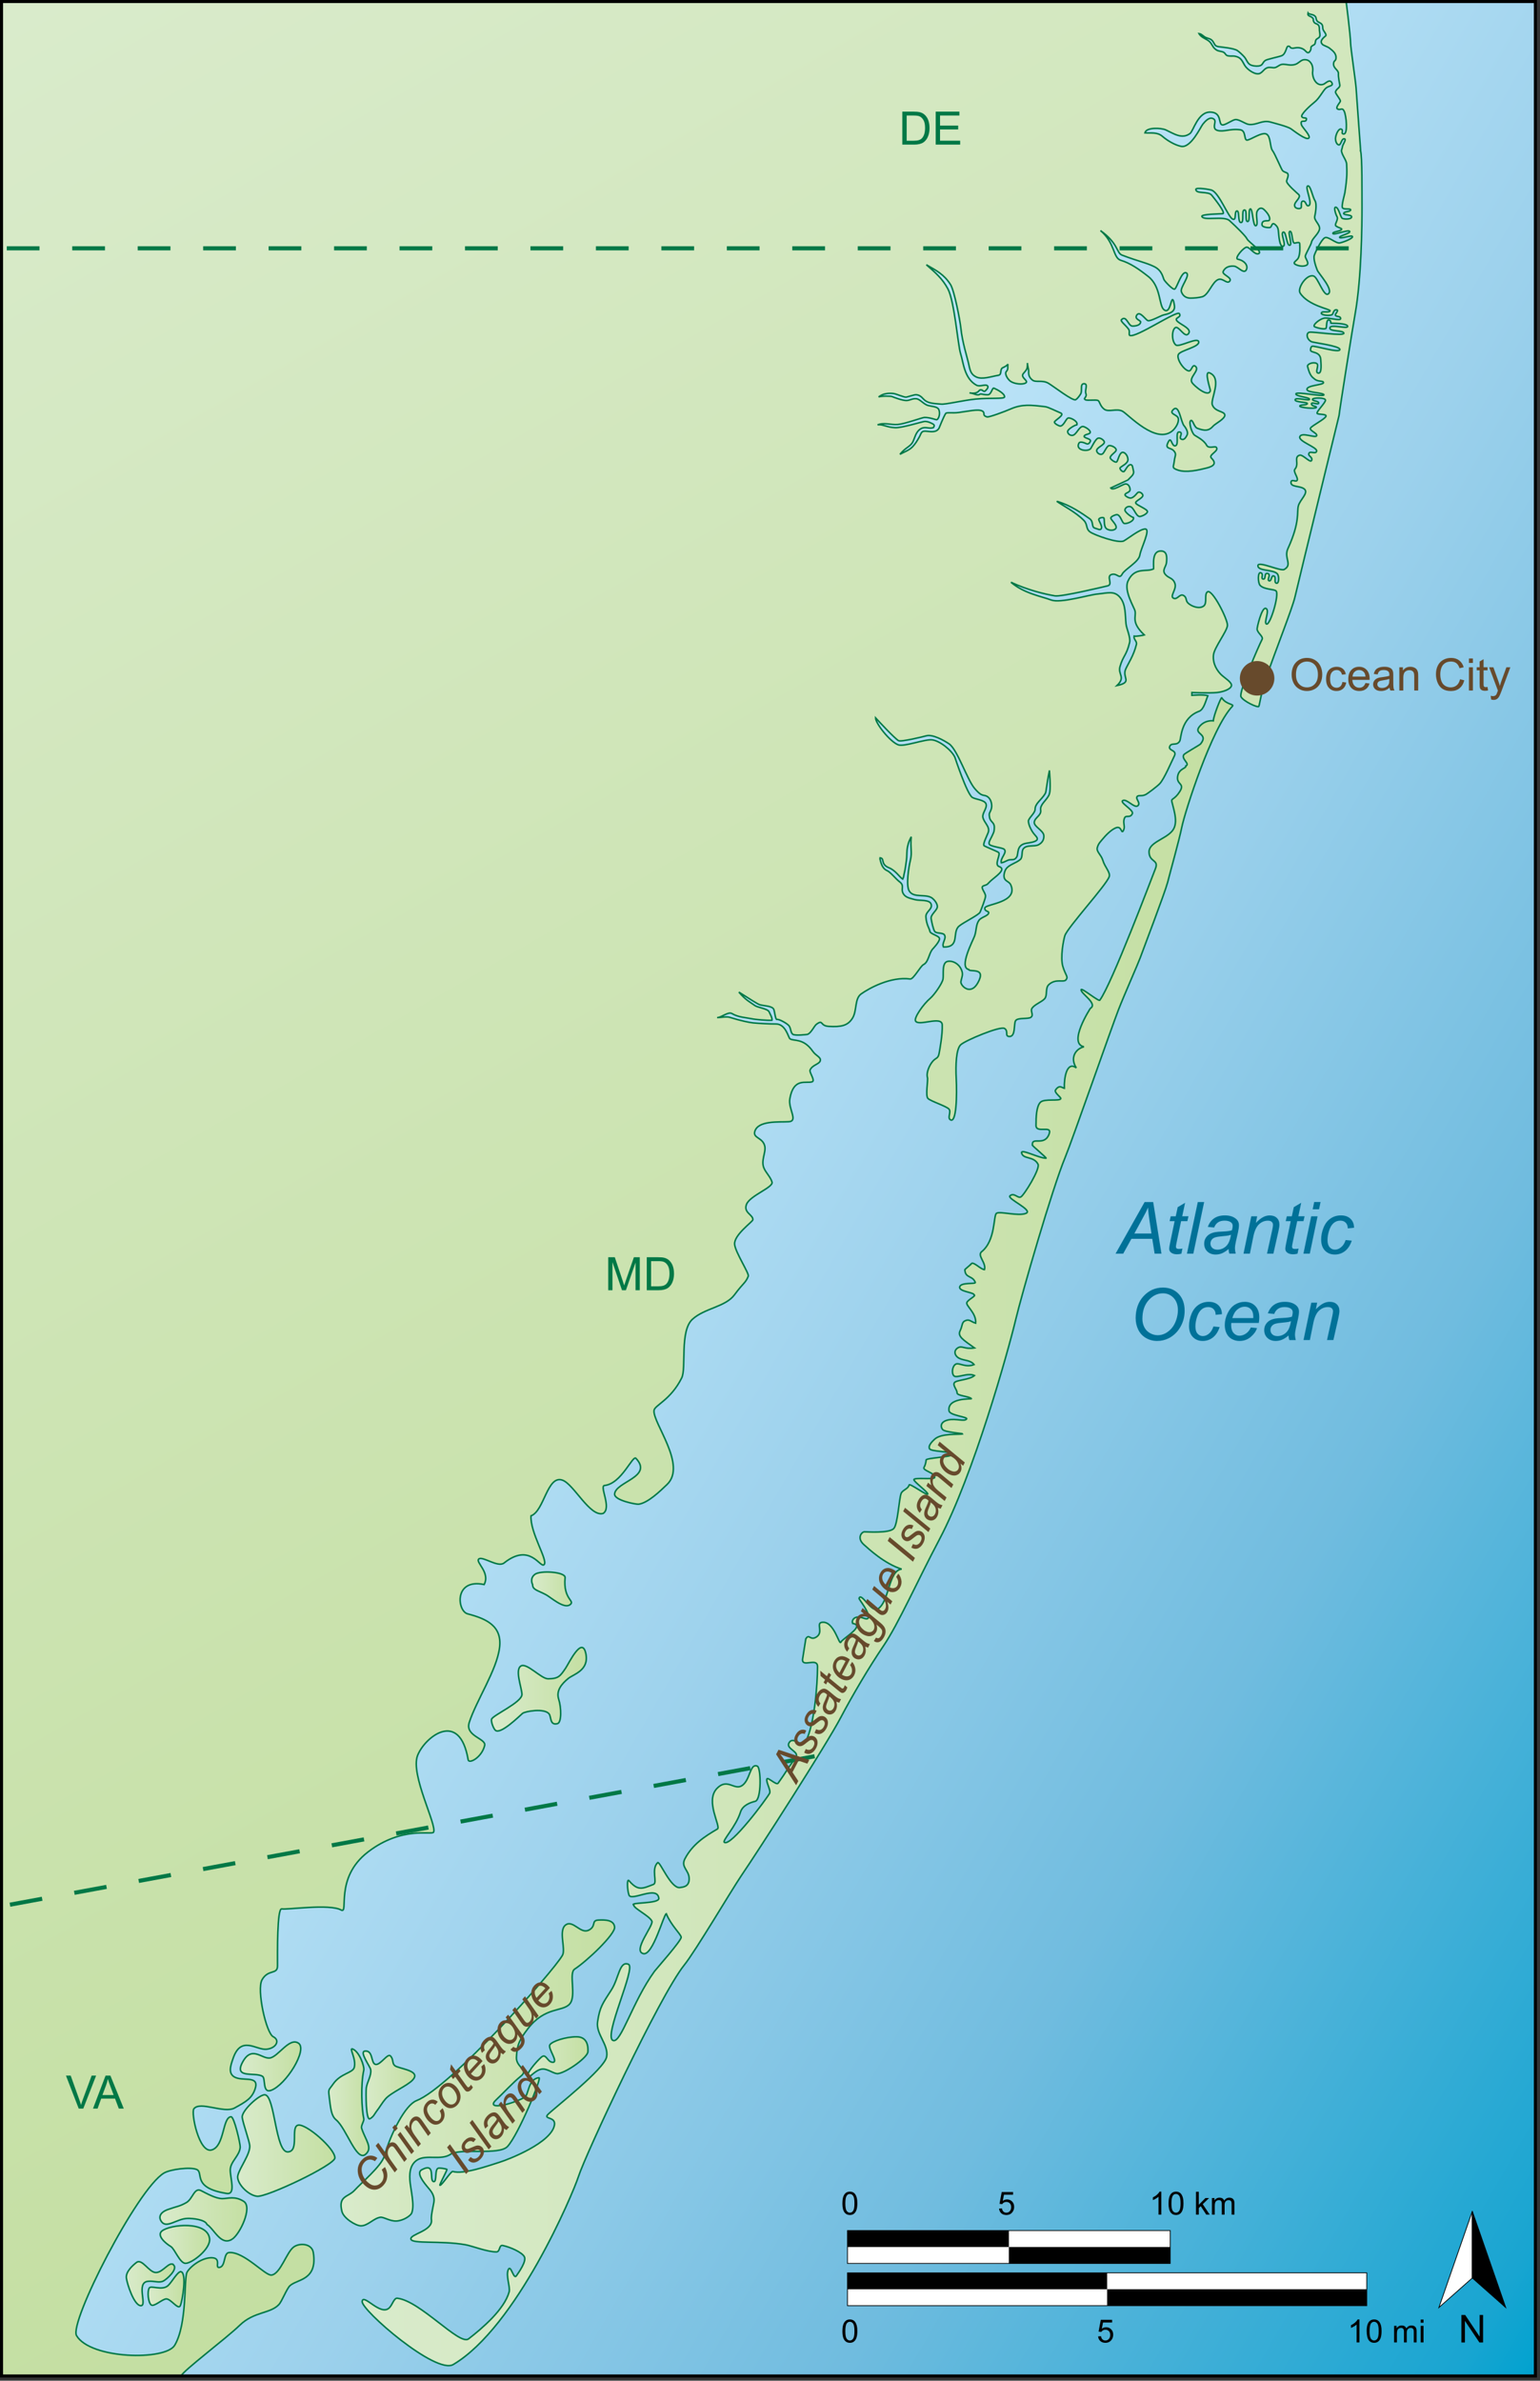 
        <svg xmlns:rdf="http://www.w3.org/1999/02/22-rdf-syntax-ns#" xmlns="http://www.w3.org/2000/svg" xmlns:cc="http://creativecommons.org/ns#" xmlns:xlink="http://www.w3.org/1999/xlink" xmlns:dc="http://purl.org/dc/elements/1.1/" x="0px" y="0px" width="502" height="776" viewBox="0 0 502 776" xml:space="preserve">
            <rect x="0" y="0" width="502" height="776" fill="#333333" stroke="none"/>
            <title>USA DE MD VA: Coastal Bays</title>
            <desc xmlns:ian_image_library="https://ian.umces.edu/media-library/">
                <ian_image_library:title>USA DE MD VA: Coastal Bays</ian_image_library:title>
                <ian_image_library:descr>Illustration of Coastal Bays in Delaware, Maryland, and Virginia, USA</ian_image_library:descr>
                <ian_image_library:scene>
                    <ian_image_library:contains>map, ecosystem, geography, geographical, USA, United States of America, DE, Delaware, MD, MarylandVA, Virginia, Delmarva, peninsula, Chesapeake Bay, Atlantic Ocean, St Martins River, Public, Landing, Johnson Bay, Chincoteague, Assateague</ian_image_library:contains>
                    <ian_image_library:when>2005-02-11</ian_image_library:when>
                </ian_image_library:scene>
            </desc>
            
 <defs></defs>
 <linearGradient id="ian_symbols_61d3a0cb025e236419bef5fa5c6c9874" y2="591.98" gradientUnits="userSpaceOnUse" x2="605.86" y1="320.22" x1="135.16">
  <stop stop-color="#C1E8FB" offset=".006"/>
  <stop stop-color="#B7E1F6" offset=".142"/>
  <stop stop-color="#9CD1EC" offset=".362"/>
  <stop stop-color="#70BCDF" offset=".638"/>
  <stop stop-color="#19A5D1" offset=".957"/>
  <stop stop-color="#00A2CF" offset="1"/>
 </linearGradient>
 <polygon points="412.8 .502 267.54 90.945 269.28 263.64 138.62 504.67 2.815 774.46 500.5 774.46 500.5 .502" fill="url(#ian_symbols_61d3a0cb025e236419bef5fa5c6c9874)"/>
 <linearGradient id="ian_symbols_17312a93e739c804d1357168e100af55" y2="499.26" gradientUnits="userSpaceOnUse" x2="401.85" y1="499.26" x1="118.06">
  <stop stop-color="#D9EBCB" offset=".006"/>
  <stop stop-color="#C4DFA2" offset="1"/>
 </linearGradient>
 <path stroke="#007846" stroke-width=".5" d="m380.55 287.85c1.071-4.214 3.826-14.012 4.687-18.229 1.025-5.034 9.72-32.29 16.492-39.407.727-.764-2.041-.479-3.472-2.777-.209-.334-2.701 5.92-2.736 7.508-1.783-.145-3.567.523-4.685 2.084-1.702 2.368 3.253 2.082.517 5.468-.287.356-5.167 3.029-5.466 3.517-.885 1.433 2.212 2.977.651 3.645.259.781-2.089.809-2.604 3.125-.693 3.112 2.459 2.351.651 5.208-1.743 2.751-2.865 2.212-2.604 3.255.883 3.529 2.188 7.337 0 9.766-2.352 2.608-7.546 3.65-7.421 6.771.129 3.325 3.261 2.337 2.084 5.337-1.433 3.646-14.323 37.76-18.101 42.838-.075.854-5.967-4.104-6.118-3.385-.261 1.234 5.598 4.557 2.995 6.118 0 0-7.42 11.416-2.083 12.5-2.909.739-4.556 3.776-2.475 6.902-3.127-2.345-4.037 3.253-3.905 6.639-.783-.13-1.564-1.302-2.864.521-.617.859 1.878 2.412 1.693 2.865-.382.925-5.34-.132-6.643 1.171-1.302 1.302-1.433 4.816-1.433 7.552s5.368-.265 4.298 2.735c-1.523 4.271-5.721.729-5.47 3.646-.492-.061 4.926 4.319 4.428 4.294-2.345 0-8.332-3.255-7.943-1.693.536 2.141 3.909.912 5.342 3.647.784 1.503-4.559 10.153-5.601 10.676-1.041.521-2.145-1.515-3.516-.39-1.172.96 7.684 4.686 5.205 5.728-2.471 1.041-8.589-.781-9.633 0-1.04.781-.258 8.854-4.816 12.501-1.584 1.264 1.568 3.596.911 5.856-1.302-.109-3.545-2.705-4.299-1.952.391-.01-2.468 1.989-2.082 2.085.137 2.712 2.521 1.709 3.386 4.036.234.627-4.686-.133-5.077 1.432-.391 1.562 4.609 1.767 4.687 2.604.842.312-1.823 1.433-2.344 2.474-.521 1.042 3.125 3.385 2.865 6.771-1.435-.39-1.954-1.302-3.123-.912-1.573.524-1.045 1.564-1.956 3.387-.91 1.822 1.044 2.993 4.688 5.598-3.387.521-4.035-.91-5.468 0-1.433.912-1.042 2.604.521 3.386 1.56.78 3.644.522 4.815 2.04-2.734 1.085-4.774-.651-5.902-.175-1.128.479-1.563 2.865-.695 3.82.87.954 4.384-1.127 6.729-.085-1.563 1.43-5.947 1.43-6.554 2.342s.912 2.301.867 3.3c-.042.996 3.975 1.097 4.688 1.909-.055.188-7.987-.392-7.293 3.992.234 1.474 6.163 1.949 5.73 2.604-.664 1.002-3.517-.26-6.077.345-2.561.609-2.472 2.258-1.738 3.128.741.867 6.609 1.268 6.599 1.389-1.313.348-6.941-.305-9.199 1.734-2.259 2.041-1.728 2.791-1.737 2.953-.065 1.263 7.493.833 7.465 2.083-.018.737-8.457 1.101-8.507 1.733-.078 1.056-.406 1.921-.693 2.431-.599 1.061 3.748 1.782 3.473 3.299-.141.778-6.652-.118-6.772.696-.091.641 4.613 4.053 4.514 4.688-.111.722-5.926-3.629-6.074-2.951-.297 1.334-2.144 1.588-2.604 2.776-.698 1.798-1.089 10.116-2.431 11.458-1.563 1.563-8.681 1.042-9.549 1.042-.866 0-2.571 2.028-.172 4.166 1.609 1.438 6.77 6.25 12.323 7.986-4.354.419-3.949 10.698-7.812 13.021-2.069 1.242-5.415-5.715-6.076-3.475-.079.272 3.838 5.01 2.952 6.425-.44.7-1.747-.303-3.124-.349-1.573-.051-2.314 1.19-1.91 2.085 4.339.693-3.34 4.923-3.821 6.076-.582 1.4-2.205-7.088-6.249-6.425-1.996.33.781 3.331-1.909 4.862-1.929 1.096-2.215-1.304-3.299.521l-1.042 6.596c-.346 2.95 4.862-.693 4.862 2.43 0 6.008-1.057 19.213-3.82 24.304-1.397 2.574-4.027-1.919-5.466.559-1.164 2.008 3.619 2.806 2.169 4.825-3.989 5.538-2.567 3.896-5.731 8.333-.559.786-3.388-2.126-3.645-1.389-.369 1.052 1.396 3.698.869 4.686-.956 1.785-12.673 17.536-14.758 15.973-.724-.544 3.82-5.207 5.267-9.842.721-2.314 3.354-3.163 4.803-3.527 2.084-.521 1.909-10.937.694-11.458-2.431-1.039-2.257 4.341-4.862 6.252-2.602 1.91-4.86-2.606-8.332 1.04-3.921 4.119 1.456 12.446.175 13.194-4.166 2.43-8.159 5.034-10.591 9.722-1.434 2.766 1.441 3.651 1.39 6.599-.05 2.692-2.257 2.604-3.126 2.776-2.898.159-6.249-8.334-7.117-8.159-2.257 2.084 0 6.583-1.388 7.117-3.579 1.378-5.036 2.258-7.986-1.214-.738-.87-.575 3.093 0 4.688.775 2.146 9.201-3.299 9.721 1.04.23 1.928-9.894 1.245-8.159 2.257.007 1.084 5.116 3.454 5.903 5.208.62 1.385-6.424 9.723-2.779 10.591 3.083.733 6.598-12.674 7.467-13.021 1.563 3.818 4.688 6.597 4.86 7.639.173 1.041-8.295 10.578-8.68 11.109-7.292 10.07-10.938 23.611-13.542 22.569-3.229-1.292 7.609-23.766 5.035-24.825-2.951-1.216-3.096 4.476-5.557 8.334-2.825 4.434-3.78 5.465-4.512 10.416-.596 4.025 3.655 7.404 2.961 11.396-.694 3.994-17.019 16.671-19.097 18.75-1.728 1.726 2.602.621 2.074 3.531-1.042 5.729-14.66 11.092-18.056 12.152-3.812 1.191-11.631 3.992-15.104 2.951-.543-.163-3.627 4.678-4.166 4.515-.317-.096 2.573-5.158 2.259-5.24-.87-.223-1.737-.376-2.596-.376-1.58.004-.488 4.733-1.745 4.399-1.54-.408.892-6.368-3.811-3.879-1.877.993.26 3.775 2.421 6.309 1.235 1.45 1.563 2.604 1.563 3.646s-1.079 4.812-.858 6.364c.521 3.648-7.04 4.66-6.693 6.31.348 1.65 9.722.435 17.707 1.823 2.333.404 7.096 2.352 10.156 2.344 1.293-.004.783-2.361 2.083-2.083 2.532.538 6.25 2.212 7.03 3.646.781 1.432-1.691 4.947-2.604 6.25-.91 1.301-1.8-3.783-2.604-2.083-.917 1.944.684 5.738.262 7.291-1.563 5.728-8.768 11.892-13.281 15.363-3 2.126-15.711-12.413-23.176-13.28-1.09-.128-1.563 2.082-2.604 3.125-2.864 2.863-8.507-4.862-8.854-2.083-.348 2.778 24.018 23.93 29.687 20.571 20.659-12.238 38.972-55.582 40.806-61.255 2.356-7.283 26.461-58.964 34.46-68.909 3.732-4.643 15.469-24.524 18.585-29.1 5.587-8.202 27.601-42.403 32.531-51.752 3.761-7.126 9.116-16.23 13.89-23.262s11.119-21.281 18.227-34.722c11.111-21.005 22.393-61.297 24.828-71.522 2-8.417 11.976-42.959 16.146-52.95 2.039-4.892 15.057-42.133 17.355-48.087 1.729-4.462 6.403-15.055 7.123-17.014 1.06-2.94 8.09-21.35 8.85-24.34z" fill="url(#ian_symbols_17312a93e739c804d1357168e100af55)"/>
 <linearGradient id="ian_symbols_596b59ad29fe10b451486f63dfe8cb0a" y2="675.66" gradientUnits="userSpaceOnUse" x2="200.36" y1="675.66" x1="111.17">
  <stop stop-color="#D9EBCB" offset=".006"/>
  <stop stop-color="#C4DFA2" offset="1"/>
 </linearGradient>
 <path stroke="#007846" stroke-width=".5" d="m191.84 629.16c-2.604 1.301-5.067-3.47-7.456-1.713-2.432 1.79.122 7.858-1.042 9.896-3.124 5.469-36.465 43.026-47.576 47.369-3.639 1.42-8.323 10.527-10.494 18.09-.925 3.226-7.72 8.93-9.645 11.075-2.128 2.372-5.468 1.735-4.166 6.944.561 2.243 4.432 4.605 6.075 4.688 2.307.113 4.163-2.432 6.424-2.779 1.103-.169 3.061 1.289 5.208 1.217 2.246-.077 4.673-1.698 5.034-2.604 1.042-2.605-.395-7.753-.598-10.826-.195-2.959.421-5.285 2.507-6.535 2.958-1.771 7.648.285 10.774-1.799 3.124-2.082 15.857.432 18.564-2.543 3.56-3.904 11.284-22.494 10.243-22.395-3.646.349-3.347 5.753-4.688 6.424-5.919 2.961-12.724 3.934-9.2.695 1.75-1.608 5.674-5.817 7.985-7.641 2.693-2.121-1.609-2.859-1.448-6.137.206-4.15.982-5.707 3.725-9.306 5.546-7.272 11.274-5.449 13.619-8.054 2.343-2.604-.413-10.059 1.64-11.396 3.992-2.604 13.279-11.37 13.019-13.715-.26-2.344-3.054-2.379-5.381-2.258-2.3.14-.49 2.01-3.1 3.32z" fill="url(#ian_symbols_596b59ad29fe10b451486f63dfe8cb0a)"/>
 <linearGradient id="ian_symbols_193412123a4fa8f4c5c0bad6cad81549" y2="685.2" gradientUnits="userSpaceOnUse" x2="120.21" y1="685.2" x1="107.17">
  <stop stop-color="#D9EBCB" offset=".006"/>
  <stop stop-color="#C4DFA2" offset="1"/>
 </linearGradient>
 <path stroke="#007846" stroke-width=".5" d="m117.89 693.74c1.157 3.684 3.818 6.421 1.215 8.505-2.961 2.368-6.147-8.448-9.548-11.282-1.563-1.303-1.748-3.496-2.248-7.526-.334-2.688-.104-2.112 1.303-4.167 2.334-3.411 6.325-3.584 6.848-5.32.815-2.722-1.834-6.592-.522-6.078 2.255.885 3.914 5.749 3.646 6.944-1.042 4.688-.693 12.675 0 15.8.18.80-1 2.16-.69 3.14z" fill="url(#ian_symbols_193412123a4fa8f4c5c0bad6cad81549)"/>
 <linearGradient id="ian_symbols_4e2048c3b2e34114c52f4cdd8dc4582e" y2="670.5" gradientUnits="userSpaceOnUse" x2="191.66" y1="670.5" x1="171.92">
  <stop stop-color="#D9EBCB" offset=".006"/>
  <stop stop-color="#C4DFA2" offset="1"/>
 </linearGradient>
 <path stroke="#007846" stroke-width=".5" d="m182.05 675.88c-1.52.302-3.592-1.849-5.653-1.415-2.061.437-3.946 2.997-4.34 2.604-.868-.867 2.659-4.963 4.35-6.486 1.692-1.52 1.9 1.625 3.81 1.625 1.911 0-1.647-4.498-.992-5.665.653-1.167 5.239-2.687 8.814-2.644 3.444.043 3.729 3.12 3.601 4.903-.13 1.78-6.56 6.47-9.59 7.08z" fill="url(#ian_symbols_4e2048c3b2e34114c52f4cdd8dc4582e)"/>
 <linearGradient id="ian_symbols_02cc2534e6db1bf46d8ceb7db36d8db9" y2="679.6" gradientUnits="userSpaceOnUse" x2="135.2" y1="679.6" x1="118.38">
  <stop stop-color="#D9EBCB" offset=".006"/>
  <stop stop-color="#C4DFA2" offset="1"/>
 </linearGradient>
 <path stroke="#007846" stroke-width=".5" d="m118.93 668.56c2.778-.349 1.91 3.992 3.474 4.339 1.562.347 3.943-3.733 4.86-2.776 1.257 1.311.248 2.835 2.043 3.51 2.431.909 7.726 1.58 5.248 4.301-1.8 1.974-7.051 4.082-8.896 6.208-1.063 1.225-1.94 2.798-2.914 4.029-.639.809-.907 1.769-2.188 2.448-1.28.682-1.332-8.678-1.158-10.039.252-1.967 1.732-4.026 1.44-5.943-.15-1.07-3.8-5.84-1.9-6.08z" fill="url(#ian_symbols_02cc2534e6db1bf46d8ceb7db36d8db9)"/>
 <linearGradient id="ian_symbols_b20ee91b18dc86c4a58654a967de386b" y2="550.62" gradientUnits="userSpaceOnUse" x2="191.13" y1="550.62" x1="160.2">
  <stop stop-color="#D9EBCB" offset=".006"/>
  <stop stop-color="#C4DFA2" offset="1"/>
 </linearGradient>
 <path stroke="#007846" stroke-width=".5" d="m160.24 560.39c-.228.838.632 3.096 1.261 3.622 1.682 1.418 7.735-4.581 8.818-5.519.787-.684 7.165-1.827 8.68.173.753.994.175 3.82 2.721 3.16 1.362-.354 1.296-5.174.392-7.983-.896-2.784.982-4.985 3.108-6.731 1.749-1.434 6.85-2.605 5.758-8.061-1.215-6.078-5.544 3.131-6.596 4.685-1.733 2.556-2.308 3.467-5.73 3.471-2.248.007-6.949-5.341-8.854-4.166-2.016 1.247.236 6.93.348 9.203.12 2.63-9.55 6.83-9.91 8.15z" fill="url(#ian_symbols_b20ee91b18dc86c4a58654a967de386b)"/>
 <linearGradient id="ian_symbols_d440f73846dbfab4619c84d3d75eb217" y2="517.9" gradientUnits="userSpaceOnUse" x2="186.27" y1="517.9" x1="173.31">
  <stop stop-color="#D9EBCB" offset=".006"/>
  <stop stop-color="#C4DFA2" offset="1"/>
 </linearGradient>
 <path stroke="#007846" stroke-width=".5" d="m174.31 513.19c1.736-1.389 10.078-.867 9.896 1.042-.694 7.292 3.474 7.478 1.563 8.854-1.991 1.434-6.268-2.479-7.813-3.297-2.73-1.452-4.339-1.563-4.339-3.3 0 0-1.05-1.9.69-3.29z" fill="url(#ian_symbols_d440f73846dbfab4619c84d3d75eb217)"/>
 <linearGradient id="ian_symbols_967b01410bf33b54496b4b8511c0ae6a" y2="673.55" gradientUnits="userSpaceOnUse" x2="98.035" y1="673.55" x1="78.352">
  <stop stop-color="#D9EBCB" offset=".006"/>
  <stop stop-color="#C4DFA2" offset="1"/>
 </linearGradient>
 <path stroke="#007846" stroke-width=".5" d="m88.333 681.36c-2.82 1.041-1.718-3.89-2.734-4.556-2.318-1.518-9.327.851-6.646-4.407 2.999-5.879 6.291-1.296 8.951-1.582 2.728-.293 6.418-6.901 9.413-4.818 2.993 2.09-4.037 13.55-8.984 15.37z" fill="url(#ian_symbols_967b01410bf33b54496b4b8511c0ae6a)"/>
 <linearGradient id="ian_symbols_9f6d151a33472b64495771efb49028cf" y2="699.34" gradientUnits="userSpaceOnUse" x2="109.17" y1="699.34" x1="77.469">
  <stop stop-color="#D9EBCB" offset=".006"/>
  <stop stop-color="#C4DFA2" offset="1"/>
 </linearGradient>
 <path stroke="#007846" stroke-width=".5" d="m86.381 682.8c-1.758-.211-7.751 5.252-7.422 7.421.329 2.171 2.402 7.817 2.454 9.238.106 2.833-3.237 6.978-3.887 9.642-.562 2.305 3.124 6.38 6.25 6.771 3.125.392 25.373-10.188 25.39-12.5.021-3.052-9.361-11.204-11.979-10.675-2.618.528.536 8.596-3.387 8.724-4.04.12-4.169-18.23-7.423-18.62z" fill="url(#ian_symbols_9f6d151a33472b64495771efb49028cf)"/>
 <linearGradient id="ian_symbols_1816de4880ba3a044de7c5a1f77c7140" y2="722.13" gradientUnits="userSpaceOnUse" x2="80.466" y1="722.13" x1="52.134">
  <stop stop-color="#D9EBCB" offset=".006"/>
  <stop stop-color="#C4DFA2" offset="1"/>
 </linearGradient>
 <path stroke="#007846" stroke-width=".5" d="m75.574 729.93c-3.603 2.161-5.728-3.333-8.108-4.875-.535-1.579-4.731-2.032-6.466-1.958-3.27.139-6.544 3.204-8.211 1.234-1.274-1.502-.711-3.185 1.903-4.118 3.043-1.091 3.739-.962 6.039-2.263 2.139-1.208 2.558-5.065 4.817-3.906 1.759.902 4.765 2.588 6.901 2.605 1.803.014 4.116-.983 7.03.912 2.914 1.91-1.302 10.82-3.905 12.38z" fill="url(#ian_symbols_1816de4880ba3a044de7c5a1f77c7140)"/>
 <linearGradient id="ian_symbols_16047f701b4819b431b8c0ae0d606d22" y2="744.37" gradientUnits="userSpaceOnUse" x2="56.922" y1="744.37" x1="41.178">
  <stop stop-color="#D9EBCB" offset=".006"/>
  <stop stop-color="#C4DFA2" offset="1"/>
 </linearGradient>
 <path stroke="#007846" stroke-width=".5" d="m56.617 738.28c-1.357-1.448-3.452 2.457-5.782 2.457-2.305 0-4.505-4.723-6.38-3.255-1.333 1.041-3.521 3.046-3.255 5.079.242 1.861 2.457 8.884 4.686 8.982 2.231.101-1.663-7.542 2.344-7.941 2.144-.213 3.646.649 5.082-.134 1.115-.61 4.662-3.74 3.305-5.19z" fill="url(#ian_symbols_16047f701b4819b431b8c0ae0d606d22)"/>
 <linearGradient id="ian_symbols_a6b0015e1630d5044d7d2326dd40b34a" y2="746.18" gradientUnits="userSpaceOnUse" x2="59.97" y1="746.18" x1="48.286">
  <stop stop-color="#D9EBCB" offset=".006"/>
  <stop stop-color="#C4DFA2" offset="1"/>
 </linearGradient>
 <path stroke="#007846" stroke-width=".5" d="m59.037 740.48c-1.063-.309-3.064 3.488-4.297 4.557-1.952 1.693-5.588-.228-6.119.783-.657 1.246-.3 4.714.651 5.469.951.75 3.647-1.954 4.949-1.954 1.513 0 3.886 3.718 4.555 2.212.669-1.51 2.168-10.52.261-11.07z" fill="url(#ian_symbols_a6b0015e1630d5044d7d2326dd40b34a)"/>
 <linearGradient id="ian_symbols_5ec1c9e669c69f5491323e0cc8308882" y2="731.58" gradientUnits="userSpaceOnUse" x2="68.335" y1="731.58" x1="52.221">
  <stop stop-color="#D9EBCB" offset=".006"/>
  <stop stop-color="#C4DFA2" offset="1"/>
 </linearGradient>
 <path stroke="#007846" stroke-width=".5" d="m60.47 737.74c-1.827 0-3.545-4.739-4.774-5.47-1.913-1.138-4.676-3.654-2.907-5.076 2.683-2.162 14.84-3.388 15.529 2.529.386 3.34-5.765 8.02-7.848 8.02z" fill="url(#ian_symbols_5ec1c9e669c69f5491323e0cc8308882)"/>
 <rect height="10.711" width="105.2" stroke="#000" y="727.06" x="276.26" stroke-width=".25" fill="#fff"/>
 <rect y="727.06" x="276.26" height="5.355" width="52.604"/>
 <rect y="732.42" x="328.86" height="5.355" width="52.602"/>
 <rect height="10.708" width="169.27" stroke="#000" y="740.84" x="276.26" stroke-width=".25" fill="#fff"/>
 <rect y="740.84" x="276.26" height="5.354" width="84.637"/>
 <rect y="746.19" x="360.9" height="5.354" width="84.637"/>
 <path d="m274.61 759.84c0-.883.092-1.595.271-2.133.181-.54.45-.953.807-1.242.358-.291.808-.437 1.35-.437.4 0 .75.081 1.054.242.302.161.552.395.745.696.196.305.35.675.461 1.109.112.436.168 1.023.168 1.764 0 .876-.09 1.58-.27 2.121-.179.538-.447.955-.805 1.247-.357.291-.809.438-1.354.438-.718 0-1.281-.258-1.69-.769-.51-.63-.75-1.64-.75-3.04zm.94 0c0 1.227.144 2.042.431 2.447.286.402.639.606 1.06.606s.773-.204 1.061-.61c.286-.402.43-1.219.43-2.443 0-1.229-.144-2.045-.429-2.447-.285-.403-.642-.604-1.072-.604-.419 0-.756.177-1.009.534-.32.45-.47 1.29-.47 2.51z"/>
 <path d="m357.94 761.56l.958-.073c.07.467.233.818.493 1.053.258.237.571.354.942.354.445 0 .818-.167 1.123-.5.302-.331.451-.774.451-1.324 0-.521-.145-.934-.434-1.234-.29-.302-.672-.453-1.151-.453-.297 0-.563.067-.797.203-.234.134-.419.31-.555.526l-.864-.125.719-3.835h3.697v.876h-2.968l-.396 2.012c.445-.313.914-.47 1.404-.47.651 0 1.198.224 1.646.678.446.45.67 1.03.67 1.739 0 .674-.198 1.258-.589 1.75-.479.605-1.13.907-1.956.907-.68 0-1.232-.19-1.659-.571-.42-.39-.66-.90-.72-1.53z"/>
 <path d="m443.14 763.52h-.916v-5.838c-.222.21-.511.419-.87.632-.356.21-.68.367-.964.473v-.885c.514-.242.962-.535 1.345-.875.383-.345.656-.677.815-.999h.59v7.5z"/>
 <path d="m445.5 759.84c0-.883.09-1.595.271-2.133.183-.54.451-.953.808-1.242.357-.291.808-.437 1.349-.437.399 0 .751.081 1.055.242.303.161.551.395.746.696.195.305.349.675.461 1.109.109.436.167 1.023.167 1.764 0 .876-.092 1.58-.269 2.121-.18.538-.448.955-.805 1.247-.359.291-.811.438-1.355.438-.718 0-1.282-.258-1.689-.769-.49-.63-.73-1.64-.73-3.04zm.94 0c0 1.227.144 2.042.429 2.447.288.402.643.606 1.061.606.42 0 .773-.204 1.061-.61.287-.402.43-1.219.43-2.443 0-1.229-.143-2.045-.43-2.447-.285-.403-.641-.604-1.07-.604-.419 0-.758.177-1.008.534-.32.45-.47 1.29-.47 2.51z"/>
 <path d="m454.44 763.52v-5.408h.822v.765c.169-.265.396-.478.678-.64.279-.158.599-.238.959-.238.401 0 .727.083.984.246.256.167.434.399.539.696.43-.627.99-.942 1.677-.942.537 0 .951.147 1.241.443.291.298.435.754.435 1.372v3.706h-.917v-3.404c0-.364-.028-.629-.089-.79-.061-.16-.17-.291-.325-.39-.156-.097-.339-.146-.55-.146-.383 0-.698.125-.95.376-.253.253-.378.658-.378 1.214v3.14h-.917v-3.512c0-.405-.073-.71-.224-.913-.148-.204-.394-.305-.732-.305-.258 0-.495.066-.714.203-.219.135-.377.332-.474.593-.099.263-.148.638-.148 1.13v2.804h-.92z"/>
 <path d="m463.11 757.1v-1.041h.917v1.041h-.92zm0 6.42v-5.408h.917v5.408h-.92z"/>
 <path d="m274.61 718.18c0-.882.091-1.592.271-2.132.183-.538.451-.954.808-1.245.358-.289.808-.435 1.35-.435.399 0 .75.08 1.054.242.302.162.552.395.746.699.195.301.349.671.46 1.106.111.438.168 1.022.168 1.764 0 .875-.09 1.582-.271 2.122-.178.54-.446.953-.805 1.245-.356.292-.809.438-1.353.438-.718 0-1.281-.256-1.69-.768-.50-.62-.75-1.63-.75-3.03zm.94 0c0 1.229.144 2.046.43 2.449.287.404.64.604 1.061.604s.773-.201 1.06-.607c.287-.405.43-1.222.43-2.446 0-1.226-.143-2.042-.428-2.445s-.643-.605-1.072-.605c-.419 0-.757.18-1.009.533-.32.47-.47 1.3-.47 2.53z"/>
 <path d="m325.65 719.9l.959-.074c.071.47.235.82.494 1.056.258.234.57.352.94.352.445 0 .82-.166 1.123-.498.302-.332.453-.772.453-1.322 0-.524-.144-.936-.433-1.238-.292-.301-.676-.453-1.151-.453-.301 0-.565.068-.801.203-.233.137-.418.313-.555.526l-.863-.125.719-3.834h3.698v.875h-2.967l-.398 2.015c.448-.315.914-.473 1.407-.473.648 0 1.198.227 1.644.678.447.451.669 1.031.669 1.739 0 .677-.195 1.261-.589 1.753-.477.602-1.13.904-1.956.904-.677 0-1.229-.189-1.659-.57-.42-.40-.67-.90-.73-1.53z"/>
 <path d="m378.56 721.86h-.917v-5.837c-.219.21-.512.421-.867.632-.36.209-.681.368-.967.472v-.886c.513-.239.961-.53 1.347-.875.383-.34.653-.674.813-.997h.592v7.5z"/>
 <path d="m380.92 718.18c0-.882.091-1.592.273-2.132.18-.538.45-.954.808-1.245.355-.289.803-.435 1.346-.435.4 0 .753.08 1.056.242.302.162.552.395.747.699.193.301.347.671.459 1.106.111.438.166 1.022.166 1.764 0 .875-.088 1.582-.268 2.122s-.448.953-.806 1.245c-.356.292-.807.438-1.354.438-.716 0-1.281-.256-1.689-.768-.51-.62-.75-1.63-.75-3.03zm.93 0c0 1.229.145 2.046.431 2.449.286.404.641.604 1.06.604.423 0 .774-.201 1.061-.607.285-.405.43-1.222.43-2.446 0-1.226-.142-2.042-.427-2.445-.287-.403-.644-.605-1.071-.605-.423 0-.759.18-1.01.533-.30.47-.47 1.3-.47 2.53z"/>
 <path d="m389.86 721.86v-7.459h.918v4.248l2.165-2.197h1.185l-2.063 2.01 2.271 3.398h-1.128l-1.798-2.762-.633.617v2.145h-.91z"/>
 <path d="m395.06 721.86v-5.408h.823v.766c.169-.265.396-.475.677-.637.279-.162.6-.242.959-.242.401 0 .726.083.984.25.255.166.436.396.539.695.43-.631.99-.945 1.678-.945.536 0 .95.147 1.239.445.292.297.436.752.436 1.369v3.707h-.917v-3.402c0-.367-.028-.63-.089-.791-.06-.161-.169-.29-.325-.389-.156-.098-.339-.147-.55-.147-.383 0-.698.128-.95.38-.253.252-.378.656-.378 1.212v3.138h-.917v-3.508c0-.406-.073-.713-.224-.917-.148-.204-.394-.305-.732-.305-.258 0-.495.067-.714.202-.219.137-.377.336-.474.598-.101.259-.148.637-.148 1.127v2.803h-.92z"/>
 <path d="m476.38 763.53v-8.961h1.227l4.711 7.041v-7.041h1.126v8.961h-1.203l-4.714-7.039v7.039h-1.16z"/>
 <polygon stroke="#000" stroke-width=".25" points="479.95 720.73 469.05 752.14 479.95 742.5" fill="#fff"/>
 <polygon stroke="#000" stroke-width=".25" points="479.92 720.73 490.82 752.14 479.92 742.5"/>
 <path d="m421.04 219.98c0-1.731.466-3.087 1.396-4.066s2.13-1.469 3.602-1.469c.964 0 1.831.229 2.605.689.771.461 1.364 1.103 1.769 1.926.406.822.609 1.755.609 2.799 0 1.059-.215 2.004-.641 2.838-.428.836-1.032 1.469-1.816 1.896-.783.43-1.627.645-2.535.645-.98 0-1.858-.236-2.632-.712-.773-.474-1.359-1.121-1.76-1.942-.39-.83-.59-1.7-.59-2.61zm1.42.02c0 1.256.339 2.245 1.015 2.969.681.723 1.53 1.084 2.551 1.084 1.042 0 1.899-.365 2.573-1.095.673-.731 1.009-1.767 1.009-3.107 0-.849-.144-1.589-.433-2.222-.286-.633-.709-1.124-1.261-1.472-.555-.349-1.177-.522-1.865-.522-.979 0-1.823.335-2.528 1.006-.71.66-1.07 1.78-1.07 3.35z" fill="#674A2C"/>
 <path d="m437.58 222.3l1.25.166c-.139.867-.49 1.545-1.055 2.036-.565.489-1.259.735-2.081.735-1.032 0-1.86-.338-2.489-1.014-.626-.676-.938-1.645-.938-2.907 0-.815.135-1.528.403-2.142.271-.611.68-1.07 1.229-1.376.552-.306 1.151-.458 1.8-.458.817 0 1.484.209 2.004.629.522.419.855 1.016 1 1.788l-1.248.167c-.117-.506-.326-.887-.626-1.141-.299-.254-.661-.381-1.086-.381-.641 0-1.161.229-1.563.689-.401.462-.602 1.191-.602 2.188 0 1.012.192 1.748.583 2.206.389.459.894.688 1.519.688.503 0 .922-.153 1.258-.461.34-.32.55-.79.65-1.43z" fill="#674A2C"/>
 <path d="m445.1 222.63l1.325.166c-.208.771-.594 1.371-1.159 1.797-.563.428-1.283.641-2.161.641-1.104 0-1.979-.341-2.626-1.021-.648-.681-.972-1.636-.972-2.864 0-1.271.328-2.258.982-2.96.652-.702 1.503-1.052 2.543-1.052 1.013 0 1.834.344 2.476 1.029.639.688.959 1.654.959 2.9 0 .076-.003.189-.005.342h-5.642c.049.828.283 1.461.705 1.901s.947.661 1.581.661c.469 0 .869-.122 1.2-.368.34-.25.61-.64.80-1.18zm-4.21-2.08h4.229c-.058-.629-.219-1.101-.484-1.414-.409-.489-.94-.732-1.592-.732-.589 0-1.083.193-1.487.584-.41.39-.63.91-.67 1.56z" fill="#674A2C"/>
 <path d="m452.98 224.13c-.467.403-.92.688-1.36.854-.439.167-.915.25-1.419.25-.837 0-1.478-.203-1.925-.607-.448-.405-.672-.922-.672-1.553 0-.369.086-.707.255-1.012.169-.307.391-.551.664-.736s.583-.324.927-.419c.252-.066.634-.13 1.143-.191 1.041-.124 1.807-.271 2.296-.44.005-.177.008-.287.008-.336 0-.521-.122-.891-.364-1.104-.33-.291-.818-.436-1.467-.436-.606 0-1.052.105-1.341.316-.29.211-.503.584-.642 1.121l-1.25-.166c.115-.539.303-.973.563-1.303.261-.331.639-.586 1.131-.765.495-.179 1.065-.267 1.717-.267.646 0 1.169.075 1.571.228.405.152.702.344.889.574.191.23.324.522.399.874.044.219.065.613.065 1.182v1.705c0 1.191.025 1.943.08 2.259.053.316.159.618.315.909h-1.313c-.16-.25-.25-.56-.29-.92zm-.11-2.85c-.465.189-1.162.351-2.093.483-.525.075-.9.161-1.117.257-.219.094-.388.232-.508.416-.118.182-.177.385-.177.607 0 .342.13.627.389.854.26.227.64.341 1.14.341.498 0 .938-.107 1.323-.324.386-.215.67-.51.852-.885.139-.289.206-.715.206-1.281l-.01-.48z" fill="#674A2C"/>
 <path d="m456.15 225.07v-7.564h1.167v1.074c.556-.826 1.355-1.24 2.402-1.24.453 0 .873.08 1.253.244.383.164.667.379.857.645.189.266.321.581.398.947.047.237.07.652.07 1.245v4.649h-1.292v-4.604c0-.522-.05-.913-.148-1.172-.1-.26-.276-.466-.529-.621-.252-.153-.55-.23-.888-.23-.545 0-1.015.174-1.406.52-.396.348-.592 1.005-.592 1.974v4.134h-1.29z" fill="#674A2C"/>
 <path d="m475.94 221.4l1.375.349c-.289 1.135-.811 2.001-1.563 2.597-.753.597-1.673.895-2.762.895-1.125 0-2.039-.229-2.745-.688-.707-.458-1.242-1.121-1.609-1.99-.367-.868-.553-1.801-.553-2.798 0-1.087.209-2.034.622-2.843.415-.811 1.005-1.426 1.772-1.845.766-.421 1.609-.63 2.531-.63 1.042 0 1.92.266 2.631.797.711.533 1.208 1.281 1.487 2.245l-1.354.32c-.242-.758-.594-1.31-1.055-1.656s-1.04-.519-1.737-.519c-.805 0-1.478.191-2.017.576-.539.384-.917.898-1.136 1.545s-.328 1.314-.328 2.002c0 .887.131 1.66.391 2.32.258.662.662 1.157 1.208 1.484.548.326 1.142.49 1.777.49.774 0 1.433-.224 1.972-.669.52-.44.89-1.11 1.08-1.98z" fill="#674A2C"/>
 <path d="m478.84 216.09v-1.459h1.291v1.459h-1.29zm0 8.98v-7.564h1.291v7.564h-1.29z" fill="#674A2C"/>
 <path d="m484.9 223.92l.167 1.133c-.359.076-.684.112-.97.112-.463 0-.826-.073-1.083-.22-.255-.147-.435-.342-.542-.581-.104-.239-.156-.743-.156-1.513v-4.354h-.938v-1h.938v-1.872l1.292-.77v2.642h1.292v1h-1.292v4.433c0 .365.023.602.067.707.047.104.12.188.222.248.104.063.25.093.44.093.14 0 .32-.02.56-.06z" fill="#674A2C"/>
 <path d="m486.07 227.98l-.146-1.189c.28.076.526.115.737.115.286 0 .516-.049.688-.144s.313-.228.422-.398c.081-.13.211-.448.394-.956.023-.072.063-.176.114-.314l-2.854-7.586h1.378l1.568 4.342c.203.551.385 1.131.544 1.738.144-.555.318-1.113.523-1.673l1.612-4.407h1.281l-2.859 7.694c-.31.829-.55 1.399-.722 1.712-.229.42-.492.729-.789.926-.297.196-.648.295-1.061.295-.24.01-.51-.04-.82-.14z" fill="#674A2C"/>
 <path d="m363.64 408.64l9.474-16.831h2.797l2.698 16.831h-2.229l-.776-4.85h-6.79l-2.68 4.85h-2.49zm6.13-6.57h5.579l-.646-4.225c-.261-1.701-.423-3.116-.485-4.249-.396.974-.971 2.128-1.729 3.466l-2.72 5.01z" fill="#007198"/>
 <path d="m385.45 406.95l-.344 1.696c-.497.129-.979.195-1.445.195-.831 0-1.492-.204-1.984-.608-.368-.307-.553-.725-.553-1.254 0-.267.099-.884.297-1.849l1.469-7.089h-1.63l.367-1.588h1.628l.644-2.978 2.414-1.425-.938 4.402h2.035l-.365 1.588h-2.037l-1.425 6.75c-.178.855-.266 1.371-.266 1.538 0 .246.07.433.211.564.144.131.375.194.695.194.44.02.85-.03 1.21-.12z" fill="#007198"/>
 <path d="m386.91 408.64l3.536-16.831h2.078l-3.531 16.831h-2.09z" fill="#007198"/>
 <path d="m400.48 407.12c-.719.618-1.408 1.072-2.073 1.363-.664.291-1.375.436-2.13.436-1.123 0-2.026-.332-2.715-.993-.685-.659-1.028-1.51-1.028-2.542 0-.681.152-1.283.464-1.807.313-.526.724-.945 1.237-1.265.516-.316 1.144-.543 1.888-.684.443-.091 1.323-.163 2.634-.216 1.313-.055 2.253-.192 2.822-.415.162-.566.246-1.036.246-1.411 0-.483-.178-.862-.531-1.138-.485-.383-1.193-.575-2.126-.575-.88 0-1.597.195-2.154.585-.56.388-.966.94-1.221 1.657l-2.076-.204c.427-1.21 1.106-2.139 2.037-2.783.93-.645 2.101-.966 3.519-.966 1.505 0 2.701.36 3.581 1.081.672.535 1.007 1.23 1.007 2.089 0 .649-.095 1.405-.288 2.263l-.688 3.028c-.219.967-.325 1.751-.325 2.354 0 .384.083.937.255 1.654h-2.089c-.12-.39-.20-.89-.25-1.51zm.79-4.65c-.296.114-.61.202-.946.263s-.885.127-1.648.194c-1.229.107-2.092.244-2.592.41-.498.164-.872.426-1.125.788-.253.363-.38.762-.38 1.199 0 .585.2 1.064.604 1.441.401.377.975.564 1.72.564.687 0 1.351-.184 1.987-.546.636-.367 1.14-.875 1.511-1.528.37-.64.66-1.57.87-2.77z" fill="#007198"/>
 <path d="m405.35 408.64l2.537-12.184h1.914l-.419 2.147c.823-.848 1.591-1.465 2.308-1.854.714-.387 1.443-.579 2.188-.579.991 0 1.771.272 2.337.82.565.546.847 1.274.847 2.187 0 .449-.104 1.157-.318 2.122l-1.652 7.341h-2.08l1.701-7.727c.167-.752.253-1.307.253-1.665 0-.407-.144-.734-.425-.987-.285-.253-.693-.38-1.23-.38-1.077 0-2.036.385-2.88 1.15-.843.767-1.461 2.079-1.854 3.941l-1.144 5.667h-2.09z" fill="#007198"/>
 <path d="m423.3 406.95l-.344 1.696c-.497.129-.98.195-1.445.195-.831 0-1.492-.204-1.985-.608-.367-.307-.552-.725-.552-1.254 0-.267.099-.884.297-1.849l1.469-7.089h-1.63l.364-1.588h1.633l.642-2.978 2.414-1.425-.938 4.402h2.037l-.368 1.588h-2.036l-1.428 6.75c-.177.855-.266 1.371-.266 1.538 0 .246.073.433.214.564.143.131.375.194.695.194.47.02.88-.03 1.24-.12z" fill="#007198"/>
 <path d="m424.88 408.64l2.537-12.184h2.081l-2.537 12.184h-2.08zm3.02-14.47l.492-2.363h2.078l-.492 2.363h-2.08z" fill="#007198"/>
 <path d="m438.61 404.19l2.037.203c-.521 1.531-1.264 2.668-2.229 3.41-.962.742-2.059 1.114-3.286 1.114-1.328 0-2.406-.429-3.232-1.289-.822-.855-1.236-2.055-1.236-3.596 0-1.331.263-2.643.794-3.931.531-1.287 1.287-2.264 2.274-2.936.986-.67 2.112-1.005 3.378-1.005 1.312 0 2.352.369 3.12 1.105.769.738 1.151 1.714 1.151 2.928l-2.037.204c-.008-.789-.234-1.409-.677-1.855-.445-.445-1.029-.671-1.756-.671-.841 0-1.573.266-2.188.796-.62.529-1.104 1.334-1.456 2.413-.352 1.078-.526 2.116-.526 3.115 0 1.043.233 1.826.7 2.349.467.521 1.042.782 1.728.782.683 0 1.339-.259 1.964-.775.66-.50 1.16-1.29 1.51-2.35z" fill="#007198"/>
 <path d="m370.19 429.75c0-2.998.865-5.425 2.592-7.28 1.729-1.856 3.829-2.783 6.291-2.783 2.093 0 3.797.682 5.114 2.048 1.318 1.366 1.975 3.198 1.975 5.491 0 1.639-.331 3.158-.995 4.559-.497 1.047-1.122 1.953-1.878 2.715-.755.76-1.565 1.348-2.428 1.76-1.146.553-2.359.828-3.641.828-1.345 0-2.568-.32-3.67-.965-1.104-.642-1.938-1.541-2.509-2.692-.55-1.15-.84-2.38-.84-3.68zm2.2.11c0 .986.206 1.892.614 2.718.412.825 1.021 1.47 1.834 1.937.813.466 1.667.7 2.565.7.865 0 1.688-.207 2.47-.613.781-.411 1.478-.979 2.097-1.708.617-.729 1.102-1.629 1.461-2.695.354-1.066.533-2.115.533-3.145 0-1.675-.468-3.009-1.408-4.001-.938-.995-2.097-1.489-3.479-1.489-1.76 0-3.314.75-4.664 2.251-1.34 1.5-2.02 3.51-2.02 6.04z" fill="#007198"/>
 <path d="m395.54 432.36l2.037.204c-.521 1.533-1.267 2.668-2.229 3.41-.962.743-2.059 1.114-3.287 1.114-1.329 0-2.404-.429-3.23-1.286-.825-.859-1.237-2.058-1.237-3.597 0-1.333.264-2.645.795-3.93.528-1.287 1.286-2.267 2.273-2.938.984-.671 2.11-1.004 3.379-1.004 1.313 0 2.352.367 3.117 1.104.769.738 1.154 1.713 1.154 2.927l-2.04.207c-.008-.792-.231-1.412-.677-1.858-.443-.446-1.029-.671-1.753-.671-.844 0-1.573.266-2.19.796-.617.529-1.102 1.333-1.454 2.412s-.525 2.117-.525 3.116c0 1.043.231 1.825.7 2.347.464.522 1.041.783 1.725.783.685 0 1.339-.258 1.967-.775.64-.51 1.13-1.3 1.49-2.36z" fill="#007198"/>
 <path d="m407.73 432.69l2.017.202c-.289 1-.956 1.949-1.997 2.847-1.038.902-2.281 1.352-3.722 1.352-.897 0-1.725-.21-2.476-.628-.752-.416-1.323-1.022-1.717-1.82-.391-.797-.59-1.705-.59-2.725 0-1.331.309-2.623.923-3.876.612-1.254 1.409-2.184 2.387-2.793.977-.608 2.031-.912 3.17-.912 1.447 0 2.604.451 3.471 1.354.865.901 1.301 2.134 1.301 3.694 0 .599-.055 1.211-.162 1.837h-8.968c-.025.238-.041.452-.041.645 0 1.14.263 2.01.783 2.612.525.601 1.165.899 1.919.899.712 0 1.41-.23 2.098-.691s1.23-1.12 1.61-1.99zm-6.03-3.06h6.829c.008-.217.014-.37.014-.463 0-1.047-.261-1.85-.782-2.409-.518-.558-1.188-.837-2.002-.837-.886 0-1.693.309-2.426.925-.73.62-1.27 1.55-1.63 2.79z" fill="#007198"/>
 <path d="m420.05 435.29c-.717.62-1.409 1.072-2.075 1.365-.664.286-1.371.434-2.127.434-1.122 0-2.028-.332-2.714-.992-.688-.662-1.031-1.511-1.031-2.544 0-.68.156-1.282.466-1.806.311-.525.722-.944 1.237-1.265.514-.316 1.142-.544 1.886-.681.446-.092 1.323-.166 2.637-.22 1.31-.052 2.25-.192 2.82-.413.163-.566.245-1.038.245-1.415 0-.48-.178-.859-.531-1.135-.484-.384-1.193-.575-2.126-.575-.878 0-1.597.196-2.153.585-.561.388-.964.94-1.221 1.657l-2.077-.204c.427-1.21 1.106-2.138 2.037-2.784.93-.643 2.101-.963 3.519-.963 1.508 0 2.701.359 3.58 1.077.674.537 1.012 1.232 1.012 2.09 0 .65-.099 1.404-.291 2.263l-.688 3.03c-.216.966-.325 1.749-.325 2.354 0 .386.086.937.255 1.654h-2.089c-.15-.39-.23-.90-.28-1.51zm.78-4.65c-.294.116-.609.204-.945.266-.336.061-.888.126-1.651.195-1.227.105-2.093.244-2.593.409-.496.164-.871.43-1.124.788-.253.362-.379.762-.379 1.2 0 .583.202 1.063.604 1.441.403.375.977.563 1.719.563.69 0 1.352-.182 1.987-.547s1.14-.873 1.514-1.527c.37-.65.66-1.58.87-2.78z" fill="#007198"/>
 <path d="m424.91 436.8l2.537-12.184h1.914l-.419 2.147c.823-.848 1.593-1.465 2.308-1.854.714-.385 1.445-.577 2.19-.577.992 0 1.769.271 2.334.817s.849 1.275.849 2.188c0 .449-.106 1.157-.317 2.124l-1.654 7.339h-2.078l1.698-7.729c.169-.75.253-1.305.253-1.663 0-.405-.141-.734-.425-.988-.284-.253-.693-.379-1.227-.379-1.081 0-2.04.384-2.884 1.15-.841.767-1.46 2.079-1.854 3.94l-1.144 5.668h-2.09z" fill="#007198"/>
 <linearGradient id="ian_symbols_0cdf836136b3dfe481fdd0e6739f547a" y2="608.17" gradientUnits="userSpaceOnUse" x2="347.06" y1="2.353" x1="-2.707">
  <stop stop-color="#D9EBCB" offset=".006"/>
  <stop stop-color="#C4DFA2" offset="1"/>
 </linearGradient>
 <path stroke="#007846" stroke-width=".5" d="m443.53 49.059s-1.389-18.714-1.483-20.355c-.114-1.951-1.779-13.124-1.795-14.732-.023-2.279-1.448-13.717-1.466-13.469l-438.29-.003v773.96l58.537.003c.49-1.597 14.549-12.121 19.149-16.567 4.678-4.525 9.921-3.698 12.75-6.74.961-1.03 2.542-5.171 3.588-6.13 2.387-2.188 9.042-1.681 7.609-10.796-.463-2.947-4.399-3.242-6.379-1.821-2.331 1.668-4.264 8.651-7.199 9.154-2.045.35-8.946-7.724-13.894-7.333-1.849.146-1.065 4.355-2.995 4.817-1.929.463.734-2.938-2.475-3.125s-7.1 2.753-8.202 4.687c-1.102 1.936.139 16.747-4.036 23.829-2.995 5.076-27.473 4.556-32.003-3.138-2.483-4.221 19.764-47.771 28.488-52.98 2.078-1.243 8.647-2.063 10.675-1.173 2.403 1.056-1.692 5.991 9.766 7.813 3.076.491 1.177-4.909 1.18-7.634 0-2.745 3.08-4.643 3.247-7.469.057-.977-1.954-9.96-2.994-9.896-2.835.179-2.063 9.525-6.251 10.807-4.187 1.283-6.869-12.146-5.858-13.41 2.083-2.604 9.821 1.647 13.28-.26 3.775-2.083 5.599-3.125 6.641-6.119 1.435-4.125-2.699-2.873-5.559-3.553-3.686-.875-2.376-4.171-1.57-6.523 2.572-7.501 7.483-2.682 10.775-2.943 3.291-.266 4.6-2.955 2.3-4.082-2.3-1.126-5.467-15.372-3.646-18.574 2.016-3.548 5.035-1.563 5.035-4.514 0-3.97-.175-18.922 1.388-18.578 1.563.35 15.626-1.734 19.328.35 2.686 1.512-2.315-10.418 8.797-18.922 11.11-8.509 20.826-5.446 21.354-6.425 1.214-2.258-7.64-18.75-5.21-25 2.354-6.05 13.715-15.104 16.493 1.392.249 1.471 4.478-.766 5.383-4.688.52-2.258-6.479-3.007-5.035-7.465 2.359-7.29 9.006-17.055 9.896-24.478.846-7.057-4.399-9.365-10.416-10.938-3.434-.897-4.515-11.633 5.381-9.549 2.084-3.992-2.951-7.292-1.736-8.333 1.215-1.044 6.22 2.911 8.242 1.299 8.599-6.853 11.813 1.967 13.069.507s-4.63-10.372-4.299-15.868c4.342-1.603 5.275-13.386 10.244-11.632 3.761 1.328 8.952 12.095 13.275 10.846 2.869-1.817-1.297-8.935.439-9.109 5.569-.558 9.167-9.993 10.242-8.854 5.729 6.079-6.68 7.629-6.945 11.634-.139 2.087 7.055 3.421 7.813 3.324 3.063-.388 7.162-4.408 9.257-6.404 6.627-6.316-4.743-20.183-4.223-24.178.222-1.693 5.407-3.351 9.026-10.589 1.563-3.125-.694-15.275 3.474-19.097 4.018-3.684 10.763-3.994 13.715-7.985 2.951-3.992 3.597-3.784 4.513-6.076.348-.866-4.176-7.704-4.455-10.329-.332-3.1 5.893-7.393 5.942-8.059.123-1.669-3.086-2.245-2.096-4.963 1.069-2.93 8.82-5.549 8.346-7.305-.443-1.647-2.034-3.074-2.673-4.674-.964-2.415.741-5.048.317-7.031-.603-2.815-3.819-2.604-3.297-4.688.954-3.822 8.07-3.102 11.11-3.299 3.17-.201-.221-4.143.346-7.463 1.217-7.117 5.383-4.862 7.292-5.556 1.096-.398-1.024-3.033-.695-3.818.695-1.661 2.907-1.855 3.299-2.953.437-1.227-1.389-1.66-2.411-3.147-3.059-4.447-6.268-3.231-7.447-4.101-.551-.405-1.339-4.816-4.55-4.816-2.171 0-5.471-.174-7.379-.348-1.23-.112-4.08-.694-7.727-1.831-1.073-.335-2.885.095-4.079.095 1.448-.01 3.615-2.061 4.86-1.303 1.998 1.217 4.757 1.324 6.252 1.649 1.332.293 5.249.637 6.77.521.125-.824-.636-2.045-.955-2.776-.425-.972-3.776-1.394-4.601-1.996-1.618-1.185-2.864-1.65-5.238-4.403 3.763 2.32 6.076 3.926 6.888 4.145 1.418.377 4.123.345 4.514 1.561.344 1.066.52 3.385 1.042 3.211.604-.201 3.455 1.379 3.955 2.131.581.867.472 2.211 1.188 2.709.717.497 4.483.102 4.75.021 1.204-.354 2.219-2.769 2.953-3.299 2.31-1.664 1.056.531 3.992.694 3.937.22 6.245-.129 7.813-2.778 1.431-2.422.584-6.252 2.776-7.811 2.512-1.783 9.549-5.729 15.973-4.861 1.065.144 3.326-4.186 4.34-4.688 1.646-.815 1.714-3.563 2.951-5.035 0 0 2.43-2.516 2.255-3.473-.172-.953-2.977-1.431-3.123-2.342-.146-.912-1.13-2.11-1.302-4.688-.117-1.766 2.17-2.432 1.737-4.08-.445-1.694-3.754-1.132-5.301-1.558-1.109-.306-2.698-.59-3.467-1.481-1.578-1.825.378-2.914-1.563-4.339-1.104-.81-2.963-3.182-4.079-3.646-2.146-.891-2.167-4.209-2.475-4.165 1.982 0 .073 2.035 3.126 3.255 2.169.868 3.471 3.103 4.471 3.689.377-.762.31-1.187.521-1.998.256-.977.433-2.344.693-4.253.286-2.094-.261-4.254 1.563-7.551-.347 3.732.341 5.053-.262 7.551-.601 2.494-1.476 8.248-.432 10.069 1.459 2.557 5.604.758 7.643 2.475.708.595 1.5 1.663 1.558 2.56.081 1.298-2.271 2.617-2.019 4.074.194 1.135.672 3.42 1.172 4.143.5.725 2.717.293 3.189 1.158.674 1.229-.991 2.646-.345 3.906 5.556.123 2.677-4.808 5.076-6.813 1.519-1.269 6.468-3.646 6.858-4.558.391-.912 1.773-4.443 1.778-5.209.006-1.223-1.961-2.946-.606-3.385 1.544-.5 1.052-.455 2.256-1.563 1.573-1.445 5.345-3.813 2.784-4.694-1.744-.601.589-3.921-.18-4.593-.389-.34-4.129-1.818-4.688-2.17-.612-.386.841-3.1 1.302-4.34.698-1.87-1.362-3.176-1.734-4.949-.284-1.348 1.461-3.025 1.042-4.339-.44-1.376-3.487-1.493-4.514-2.17-1.722-1.133-5.642-13.021-5.642-13.021-1.029-2.342-4.976-5.451-7.465-5.729-2.345-.261-9.116 2.342-11.013 1.631-2.663-.994-7.406-6.971-7.397-8.807 1.047 1.137 6.134 6.617 7.47 7.436.813.496 8.28-1.344 9.028-1.563 2.084-.608 5.777 1.475 7.465 2.604 2.692 1.803 5.881 11.627 8.291 14.497 2.734 3.253 2.992 1.72 4.428 2.862 1.058.846 1.435 2.743 1.026 3.938-.464 1.358-.811 1.098-.551 2.66.262 1.563 1.563 1.563 1.563 3.212s-.328 1.888-.87 3.126c-.275.629-1.144 1.814-.746 2.48.426.71 4.263 1.066 4.828 1.598 1.112 1.051-1.394 2.938-.93 4.402.974-.107 1.81-.848 2.712-.977.874-.125 1.601.221 2.297-.908.695-1.129-.276-3.973 3.3-4.512.695-.105 3.092-.367 3.383-1.217.235-.682-.75-1.245-1.563-2.516-.461-.728-1.198-2.074-1.304-3.387-.074-.982 2.174-2.604 2.174-3.906 0-1.957 1.994-2.951 3.298-5.121.408-.683.346-2.517 1.388-7.551.261 4.026.409 6.923-.174 8.071-.931 1.833-2.978 3.081-2.688 4.862.281 1.743-1.887 2.367-2.084 3.904-.193 1.473 3.027 2.712 3.123 4.428.081 1.418-.636 2.365-1.734 2.952-1.396.739-3.84-.114-4.949 1.301-.692.886-.125 2.755-1.003 3.513-1.405 1.211-3.738 1.67-4.678 3.133-.435.682-.854 2.117-.492 2.998.422 1.019 1.598 1.086 2.061 2.113 2.633 5.896-8.343 6.236-8.452 7.568-.107 1.334 1.617.828 1.203 1.776-.387.88-2.394 1.206-3.133 2.256-1.034 1.466-.761 3.37-1.433 5.157-.587 1.558-5.14 10.178-1.892 10.836.17 1.021 5.96-.954 2.963 4.386-2.426 4.323-5.723.815-5.505-.413.305-1.709.936-2.387.016-4.216-.776-1.539-2.545-2.69-4.274-2.402-2.023.336-1.331 4.085-1.563 5.729-.206 1.436-2.915 5.25-4.125 6.271-2.316 1.958-5.354 6.344-4.861 7.401.914 1.952 8.608-1.81 8.726 1.3.117 3.113-.794 8.098-1.042 9.375-.318 1.652-.979 1.317-1.956 2.385-1.13 1.232-2.302 3.816-1.82 5.429.245.823-.703 5.845.13 6.771.824.918 6.107 2.554 6.902 3.515.74.899-.521 2.735.347 3.402 2.117 1.63 2.259-8.349 1.995-13.297-.239-4.558-.016-9.653 1.433-11.067 1.451-1.414 12.948-6.228 14.321-5.338 1.377.889.015 2.445 1.435 2.604 2.343.26 1.44-4.271 2.214-5.209.825-1.001 4.068-.388 4.946-1.041 1.042-.772-.328-2.002.391-2.994.864-1.195 3.05-1.969 4.037-2.996 1.083-1.127.13-3.515 1.436-4.683 2.333-2.085 4.815-.523 5.595-1.565.781-1.042-.131-1.303-1.042-4.298-.912-2.994.211-8.704.651-10.073.867-2.689 13.541-16.488 14.453-19.221.458-1.371-1.433-3.126-2.084-5.34-.531-1.805-2.167-2.803-1.801-4.137.368-1.33.899-1.756 1.741-2.781.841-1.023 2.911-3.293 4.618-3.759 1.705-.465 1.47 2.737 2.302.612.443-1.129-.479-2.434.3-3.867.456-.832 1.823.261 2.475-1.301.5-1.197-4.576-3.75-2.995-4.297 1.26-.434 3.636 2.551 4.706 1.797 1.068-.756-.45-2.127-.284-2.752.266-.999 1.282-.238 2.743-.863.789-.339 3.972-2.803 4.731-3.604 1.476-1.555 3.776-7.043 4.771-9.031 1.023-2.043-2.106-1.649-1.494-3.143.582-1.414 2.31-.023 3.272-1.758.472-.849.305-7.469 6.293-9.682 1.576-.583 2.154-3.428 2.865-5.078-1.255-.441-5.21-.131-5.21-.131v-.912s5.491.27 8.203 0c1.797-.177 4.253-.961 4.667-2.107.41-1.146-2.206-2.609-3.363-3.75-1.158-1.144-2.786-3.402-2.474-6.381.256-2.457 4.426-7.682 4.556-9.635s-4.98-12.009-6.509-10.938c-1.139.801-.006 3.556-1.172 4.566-1.378 1.194-4.233.148-5.294-1.05-.705-.796-.222-1.731-1.343-2.343-1.269-.694-1.991 1.534-3.277.896-1.284-.638 1.071-2.904.5-4.709-.627-1.989-1.958-1.688-3.086-2.959-1.299-1.461.156-2.466.31-3.945.174-1.686.211-3.607-1.575-3.762-3.287-.283-2.551 4.395-2.623 5.815-2.296 1.167-6.165-.79-8.352 3.975-1.432 3.124 2.012 8.508 2.298 9.771.438 1.946-1.386 3.64 3.042 7.807-.044.018-2.56.529-3.354.37-.183 1.181 1.039 1.606.75 2.755-.911 3.645-2.646 6.133-3.469 7.963-1.29 2.868 2.427 4.275-2.868 5.404 2.951-2.82.24-3.571 1-6.206 1.04-3.596 2.081-3.517 3.126-7.813.401-1.662-1.014-4.526-1.172-6.12-.281-2.813-.045-6.168-1.823-8.463-1.938-2.498-4.23-1.532-7.379-1.258-2.868.249-12.114 3.104-15.146 1.975-3.321-1.237-8.855-2.148-13.15-5.794 5.597 2.604 11.195 3.905 14.32 4.427 2.114.352 15.3-2.813 17.188-3.256 1.889-.44-.573-3.154 1.301-3.709 1.875-.558 2.471 1.722 3.453-.131.849-1.609 5.402-3.928 5.751-6.186.347-2.256 3.644-8.507 1.734-8.507-1.734 0-5.678 3.198-6.967 3.884-1.712.908-9.588-1.91-11-2.93-1.425-1.028-.731-2.426-1.995-3.73-2.643-2.723-7.121-4.99-8.855-6.25 4.47 1.26 8.23 3.938 10.676 5.642 1.511 1.055.456 2.783 1.823 3.124.696.175 1.649.781 1.995.175.532-.933-.977-2.67-.781-3.126.232-.536 1.563-.693 1.675-.338.253.797-.189 3.002 1.104 3.637 1.351.663 2.768.152 2.863-.52.167-1.141-1.909-2.69-1.734-3.213.175-.52 1.534-1.021 1.909-1.04 1.125-.054 1.648 2.255 2.256 2.776.609.521 3.584-.623 3.214-1.823-.771-.192-2.779-1.735-2.779-2.431 0-.693.894-1.354 1.737-1.127 1.235.33 1.784 3.073 3.036 3.211.445.05 2.34-.697 2.562-1.521.218-.822-3.623-2.153-3.829-2.877-.208-.723 2.646-1.657 2.311-2.633-.183-.529-.87-1.041-1.477-.867-.378.108-1.182 1.582-2.298 1.866-.677.171-1.901-.618-1.987-.913-.227-.779 1.646-.779 1.62-1.822-.025-1.041-.674-1.95-1.586-1.822-.914.127-4.058 2.344-4.72 1.302 0 0 5.574-2.569 5.628-2.63 1.262-1.363 2.152-1.824 1.74-3.172-.211-.687-.18-1.818-.88-1.801-1.073.023-1.784 2.211-2.273 2.279-.581.08-1.401-.982-1.154-1.262.552-.626 2.673-1.381 2.548-2.818-.128-1.5-1.295-2.45-1.92-2.188-1.066.445-1.323 3.023-1.86 3.143s-1.667-.787-1.875-1.1c-.625-.938 1.683-1.988 1.813-2.777.135-.787-1.56-1.648-2.341-1.477-.781.174-1.529 2.35-2.123 2.706-.597.358-1.621-.065-1.862-.906-.352-1.229 2.948-2.042 2.422-3.188-.188-.403-1.177-1.275-1.997-1.041-.818.236-1.943 2.692-2.354 3.326-.77 1.188-5.146.72-3.896-1.677.445-.855 2.151.028 2.517.173.586.234.981-.271 1.215-.781.434-.938-2.275-1.037-1.994-1.736.276-.699 2.094-.514 1.961-1.355-.137-.841-1.945-1.775-2.391-1.771-1.264.012-2.086 2.682-3.347 2.888-.865.14-1.686-.606-1.615-1.298.07-.69 2.225-2.021 3.009-2.137.488-1.157-2.353-2.596-3.009-2.139-.659.457-1.414 2.701-2.529 2.535-.37-.058-1.672-.693-1.792-1.229-.119-.535 3.594-2.389 2.053-3.021-1.542-.631-4.059-1.934-5.072-2.048-4.656-.534-7.447-.917-11.338.781-1.771.773-6.993 2.733-7.612 2.544-1.74-.525-.43-1.239-1.493-1.893-1.268-.777-4.773.078-7.754.462-2.026.261-3.936-.149-4.229.324-.734 1.173-2.149 4.754-2.149 4.754-.818 1.449-2.464 1.211-4.029 1.034-1.919-.217-1.659.591-2.515 2.064-.595 1.032-1.219 2.043-2.018 2.915-1.109 1.21-2.702 1.701-4.193 2.533.784-.949 1.54-1.598 2.563-2.334 1.406-1.013 1.647-1.555 2.219-3.122.412-1.135 1.006-2.385 2.178-2.961 1.453-.713 2.531.237 3.948-.283.082-.17.607-.738-.106-1.149-.442-.255-1.647-.911-2.732-.867-.669.026-7.329 2.136-9.639 2.04-2.854-.121-4.143-1.238-5.728-.912 2.149-.875 4.228.063 6.641-.131 2.206-.177 7.994-2.289 8.637-2.299 1.936-.029 3.931.904 4.122.736.871-.754.979-2.475.522-3.386s-2.384-.946-3.451-1.235c-1.433-.392-2.604-2.083-3.839-2.213-1.237-.131-2.019.523-3.126.586-1.318.072-4.363-1.113-4.768-1.288-.471-.204-3.438-.228-4.391.12 1.396-1.088 3.099-1.313 4.86-1.115.871.098 3.501 1.304 4.168 1.176.502-.099 2.558-.781 3.058-.781.977 0 1.688.453 2.555 1.42 1.451 1.625 4.152 1.443 5.649 1.639 1.498.195 7.191-1.24 11.394-1.648 4.722-.458 9.301.043 9.372-.693.105-1.045-2.254-2.345-3.471-2.865-.552-.237-.854 2.096-1.925 2.154-1.067.059-2.081-.279-2.414-.244-.255.025-.479.246-.625.262-.87.1-1.581-.393-2.464-.555-.175-.018-.35-.034-.529-.055.186 0 .359.023.529.055.838.08 1.604.072 2.313-.484.357-.281.357-.709 1.125-.526.394.091.506.536 1.026.419.164-.158 1.475-1.195.839-1.807-.638-.611-2.448.431-3.561-.174-3.99-2.171-4.237-7.383-5.165-10.242-.909-2.813-1.992-17.146-4.165-21.18-1.823-3.385-3.993-5.209-7.009-7.84 3.261 1.895 5.743 3.098 7.876 6.451 1.24 1.948 3.126 11.719 3.387 14.321.422 4.237 2.031 9.388 2.43 11.112.52 2.255.604 3.732 2.561 4.686 1.953.955 5.021-.195 7.16-.52 1.073-.163.672-1.119 1.068-2.071.242-.59.93-.36 2.188-1.574-.359.683.218 1.562-.563 2.343-.749.748.423 2.616 1.345 3.254 1.227.852 3.904 1.172 4.949.521 1.106-.693-1.865-1.75-.793-3.043 1.129-1.354 1.358-1.385 1.355-3.457-.022 1.041.445 1.965.391 2.937-.05.894.156 1.803 1.257 2.651 1.103.851 3.241-.153 5.21 1.042 1.879 1.142 7.919 5.835 8.854 5.34.42-.223 1.055-.956 1.606-1.847.684-1.096-.304-3.363 1.129-3.363s.172 2.071.593 3.193c.47 1.242-.989 1.552-.205 2.017.672.394 3.52-.109 4.168.261.586.33.609 1.734 1.997 2.82 1.389 1.085 4.16-.357 6.007.688 1.898 1.07 10.937 10.977 16.314 6.309.748-.648 2.074-2.382 1.851-3.916-.214-1.444-3.373-1.413-1.524-3.046 1.85-1.631 2.368 4.35 3.467 5.448 0 0 1.487 1.771.915 2.946-.573 1.178-1.173 1.759-1.987 1.287-.813-.472.914-2.123-.545-2.284-1.456-.162.013 4.1-1.245 4.495-1.255.398-1.341-3.061-2.234-1.45-1.498 2.698.547 1.873 1.63 3.046 1.092 1.18.401 1.566.209 3.372-.209 1.958-.967 2.204 1.097 2.936 2.771.984 6.806.016 9.462-.652 2.605-.653 3.157-1.631 1.522-3.262-1.051-1.051 2.668-2.303 1.606-3.49-.433-.483-2.478.584-3.129-.645-.978-1.85-3.516-2.938-4.023-3.371-.857-.734-1.876-4.131-1.196-4.678.681-.544 1.058 2.096 2.175 2.502 2.168.788 3.64 1.027 5.14-.709.692-.801 4.061-2.441 3.813-3.694-.25-1.253-3.186-.927-4.058-3.212-.712-1.867 3.372-8.591-.86-10.434-1.977-.859.289 5.411.208 5.759-.568 2.462-5.251-1.5-5.982-2.611-1.115-1.696 2.727-4.075 1.089-5.33-1.062-.81-1.159 1.708-2.177 1.523-1.664-.306-4.13-4.071-3.324-5.408.805-1.337 6.918-2.397 6.595-4.081-.322-1.68-6.41 1.923-7.46 1.037-1.418-1.197-1.347-4.884-.177-5.637 1.169-.752 3.123 3.646 4.339 1.911 1.063-1.521-2.198-2.733-3.473-3.819-1.736-1.482 1.388-1.216.475-2.672-.748-1.191-14.263 8.08-16.185 7.098-.409-.209.114-1.346-.35-1.996-.972-1.369-2.813-2.654-2.342-3.125 1.623-1.623 2.191 2.063 3.559 2.083 1.367.022 2.619-.403 2.69-1.302.052-.617-2.219-.927-1.214-2.344 1.006-1.416 2.896 1.727 3.631 1.883.936.199 4.191-1.668 5.092-1.872 1.657-.376 3.798-.949 3.517-2.962-.122-.865-.394-2.459-.781-1.91-.48.68-.867 4.514-2.604 3.211-1.737-1.301-.956-7.551-5.118-10.84-3.05-2.409-5.902-4.379-8.986-5.303-2.605-.781-1.815-5.66-6.634-9.695 5.895 4.225 5.188 7.301 7.024 8.002 5.468 2.084 7.941 2.475 10.546 3.775 2.603 1.303 2.794 3.625 3.188 4.302.323.558 2.837 3.323 3.451 2.989.722-.391 2.245-5.956 3.732-5.295 1.563.695-2.063 4.734-1.563 6.163.609 1.737 2.008 2.081 2.951 2.083 1.083.003 2.748-.141 3.818-.434 2.141-.587 3.266-4.926 5.295-5.643 1.476-.521 2.769 1.554 3.646.608 1.132-1.216-2.558-2.146-2.083-3.213.694-1.562 2.228-1.843 3.562-1.735 1.33.108 3.355 2.974 4.077.955.434-1.215-.64-2.768-2.864-3.213-1.302-.259 2.118-4.193 3.037-3.929 1.011.292 2.587 2.624 3.735 2.106 1.538-.693-3.253-3.721-3.767-4.804-.439-.935-3.344-3.783-5.738-5.978-1.781-1.631-8.529.197-8.985-1.37-.211-.731 5.865-.813 6.771-.868 1.252-.078-2.888-5.186-3.573-6.034-1.141-1.412-5.123-.289-5.174-1.89-.02-.756 4.729.032 5.275.285 2.431 1.129 5.259 8.627 6.684 9.374 1.42.747.492-2.442 1.409-2.626.977-.195.219 3.806 1.367 3.777 1.151-.029 0-4.103 1.131-4.103 1.019 0 .024 3.776 1.019 3.776.911 0 .13-3.936.888-4.123.761-.188.828 5.744 1.782 5.491.977-.263-.198-3.483.455-4.754.641-1.247 1.561-1.106 2.146-.586.852.758 2.297 2.415 1.823 3.517-.245.572-2.537-.456-2.409 1.561.039.564 1.308.95 2.539.848.78-.064.523-2.083 1.85-.875.898.816.894 1.477.998 2.485.1.997.317 4.679 1.45 4.509 1.303-.195-.95-4.192.065-4.622 1.016-.429 1.102 4.507 2.148 4.296.977-.195-.791-4.393.065-4.557.854-.164.625 4 1.516 3.846 1.151-.2 1.638-.407 1.673.256.064 1.303.138 3.031-.389 4.428-.386 1.012-1.969 1.516-1.216 2.125.508.412 2.409 1.043 3.732.436 1.323-.608-.503-2.322-.305-3.082.231-.893 1.856-3.608 2.019-4.492.205-1.133 2.343-2.734 2.604-4.231s-1.876-2.845-1.563-4.166c.392-1.653.651-4.167.131-5.013-.898-1.461-1.534-5.388-2.459-4.875-.927.514 1.938 6.111.243 6.437-.787.153-.707-1.529-1.687-1.514-.982.017-.341 1.829-.719 2.229-.383.402-2.406.313-2.023-1.236.237-.954 2.133-2.271 1.305-3.125-.324-.332-4.12-3.494-3.954-4.438.109-.614.756-1.693.368-2.385-.225-.396-1.104-.404-1.688-.99-.37-.37-2.456-5.45-3.303-6.561-.844-1.11-.495-4.629-1.977-5.366s-5.296 2.005-6.321 1.981c-1.026-.023-.273-3.08-2.136-3.354-1.865-.271-3.389.017-4.837.238-1.092.166-3.006.279-3.49-.629-.631-1.195.883-2.774-.79-3.338-1.203-.406-2.487 1.095-3.138 1.904-.756.94-3.899 7.863-7.085 7.215-2.103-.428-4.553-1.938-6.063-3.245-1.694-1.464-3.537-1.015-5.728-1.144.423-1.91 5.331-1.64 6.806-.966 2.578 1.181 5.271 3.151 7.918 1.153 1.084-.82 2.526-7.027 6.574-6.962 4.045.065 2.46 4.188 4.045 4.188.959 0 3.157-1.62 4.123-1.745 1.238-.159 3.27 1.462 4.438 1.586 2.587.273 4.359-1.531 6.976-.793 1.417.399 5.649 1.46 6.738 2.22 1.036.725 4.878 3.74 5.767 3.059.891-.68-2.142-3.537-2.365-4.407-.5-1.962 1.279-.53 1.594-1.573.313-1.042-.82-.281-1.442-.979-.623-.695 2.953-3.889 4.096-4.782 1.682-1.31 2.861-3.951 3.866-4.688 1.006-.738 2.485-.559 1.732-1.771-.732-1.178-1.988.398-2.704.633-2.305.754-3.698-2.178-3.49-4.117 0 0 .276-1.543-.455-2.674-.734-1.13-1.501-1.302-2.478-1.209-.87.082-1.742 1.221-2.734 1.514-1.104.328-1.873.199-2.975.035-1.245-.188-1.708-.09-2.74.591-1.141.753-1.475.341-2.728.351-1.505.012-1.867 1.297-2.998 1.91-1.467.795-4.297-1.269-5.055-2.617-.948-1.684-1.279-2.61-3.25-2.967-.579-.105-1.379.072-2.252-.125-.869-.198-.713-1.043-1.776-1.313-1.198-.306-1.591-.185-2.534-1.067-.606-.565-.859-1.381-1.422-2.018-1.021-1.155-2.849-1.354-3.646-2.832.914.125 1.43.941 2.248 1.289.909.388 1.672.359 2.292 1.271.617.91.542 1.477 1.75 1.697.753.139 5.11.46 6.267 1.311.776.57 1.561 1.309 2.201 2.019.698.776.995 2.005 1.874 2.528.722.43 1.991.56 2.854.443 1.398-.186 1.092-1.033 2.115-1.789.542-.401 4.487-1.198 5.376-1.565 1.388-.575 1.477-2.981 2.021-3.071.758-.125.584.44 1.094.576.935.252 1.603-.414 3.17.043 1.563.457 1.716 1.744 2.514 1.415.38-.155.791-1.003.713-1.434-.111-.604.8-.946 1.041-1.094.527-.319.293-1.143.624-1.614.314-.447.974-.527 1.192-1.091.214-.54-.07-1.49-.098-2.026-.029-.668.043-1.234-.353-1.694-.417-.481-1.149-.394-1.462-1.034-.442-.905.211-.848-.708-1.525-.575-.426-1.438-.349-1.188-1.352.224.412 1.364.412 1.903.729 1.026.598.506 1.09 1.03 1.817.452.622 1.349.567 1.733 1.389.188.399.086.899.206 1.313.148.506.425.742.683 1.191.667 1.153.135.872-.683 1.809-.578.661-.875 1.303-.117 2.022.308.294 1.745.755 2.233 1.167.722.604 2.082 1.458 2.143 2.945.063 1.487-.812.852-.812 2.279s1.663 1.925 1.588 3.092c-.078 1.167.439 3.562.455 3.658.141 1.01-1.111 1.184-1.409 2.285-.135.514 1.795 2.59 1.587 3.092-.211.503-1.646 2.012-.951 2.458.972.621 1.537-.692 2.22.793.705 1.532 1.188 7.292-.081 7.371-1.266.078.031-1.222-.896-1.563-.925-.34-1.873 1.978-1.879 3.146-.002.677.321 1.806 1.032 1.982.78.195.872-2.061 1.823-1.982.95.082-.609 1.887-.636 2.855l-.263.951c0 1.346 1.653 3.145 1.688 4.479.066 2.342.262 3.775-.585 9.311-.106.7-1.172 4.164-.781 4.881.391.716 2.714.082 2.67.716-.044.636-2.193.477-2.269 1.118-.075.641 2.704.348 2.584 1.177-.12.831-2.464.766-3.05.44-.597-.332-1.209-3.685-2.18-3.631-.721.039.108 2.479.427 2.992.682 1.107-1.026 2.637-.257 3.168.772.531 1.468.575 1.814.922.102.807-3.001.822-2.868 1.484.136.662 5.017-1.354 5.473-.705.455.651-3.582 1.504-3.258 2.018.33.516 3.909-.91 4.168-.325.262.587-2.794 1.82-4.102 2.083-1.305.266-3.771-2.211-4.881-1.691-1.112.519-3.061 4.557-3.451 5.729-.391 1.173.543 3.779.977 4.882.396 1.015 5.532 6.512 3.516 7.749-1.442.884-3.294-5.373-4.688-5.861-2.295-.802-5.42 3.982-4.429 5.535 2.669 4.166 10.002 5.252 9.769 5.793-.344.787-2.735-.131-2.865.781-.081.561 2.375.933 3.448.521.469-.18.459-1.758 1.498-1.629 1.04.133-.633 1.325-.326 1.824.311.5 1.684.13 1.688 1.041.005.912-3.965-.455-5.462-.13-1.498.325-3.923 2.36-2.996 2.8.931.438 3.449.977 3.712.456.257-.521 0-2.865.912-2.669.911.195.427 1.06.716 1.059 2.071-.01 5.402.168 5.402 1.024 0 .976-5.47-.847-5.795.456-.323 1.303 4.428.716 4.558 1.758.13 1.041-9.655-.482-11.132-.326-1.239.13-1.131 2.299.594 3.113.625.295 9.077 1.324 9.235 2.484.195 1.434-8.379-1.328-9.059-1.001-.292.14-.472.496-.511 1.196-.06 1.074 3.29.266 3.348 3.282.013.669.493 4.466-.808 4.271-1.303-.195.489-2.616-.568-3.164-1.06-.547-3.144.17-2.928 1.016.779 3.041 1.454 3.404 2.323 4.101 1.261 1.013 2.84.372 2.853 1.164.013.79-5.746.825-5.348 2.294.264.98 5.63.986 5.491 1.686-.141.699-8.864-1.168-9.119-.356-.255.813 4.496 1.138 4.43 1.79-.064.65-4.492-.781-4.685.13-.195.91 4.229.715 3.969 1.301-.26.587-2.297.241-2.452.772-.149.53 5.188.986 5.383.465s-1.656-.293-1.563-1.237c.064-.651 2.278.521 2.343-.195.066-.715-2.147-.651-2.018-1.235.129-.586 4.348-.617 4.229.324-.114.941-3.011 3.737-2.739 4.245.268.507 3.214.09 2.894.985-.318.895-4.528 3.016-5.035 3.819-.508.804 2.365 1.669 1.998 2.517s-4.842-1.274-5.47.261c-.628 1.536 5.621 3.442 5.47 4.688s-2.141-.144-2.519.781c-.375.925 1.284 1.136.903 2.26-.383 1.125-2.847-1.986-3.94-1.653-1.998.608-.021 2.832-1.539 4.572-.631.724 1.07 2.665.783 3.518-.286.853-1.82-.439-2.023.592-.367 1.879 3.183 1.158 4.428 2.43 1.244 1.271-1.461 3.341-2.039 5.343-.586 2.028.646 5.099-3.428 14.013-1.391 3.04 1.633 5.207-1.209 6.78-1.18.653-8.472-2.873-8.559-1.267-.099 1.84 4.941 1.212 6.293 2.638.716.755.597 3.408-.303 3.091-.899-.316.165-2.121-.885-2.369-.808-.191-.618 1.857-1.46 1.588-.84-.269.782-2.084-.476-2.388-1.261-.304-.435 1.954-1.433 1.822-.998-.129.302-1.604-.781-2.038-1.084-.436-.998 3.342-.217 4.121 1.433 1.436 4.601 1.13 5.207 1.824 1.03 1.178-1.91 11.111-3.125 10.764-1.097-.314 1.229-4.625-.261-5.121-1.304-.434-2.889 6.279-2.823 6.807.166 1.332 2.146 2.338 1.609 3.35-1.084 2.039-7.64 17.186-6.858 18.66.781 1.477 5.54 3.711 5.816 3.126.222-.472.849-4.86 2.343-9.201 3.187-9.261 8.495-22.5 9.442-26.501 2.191-9.236 14.363-59.115 14.363-59.115.164-1.803 4.326-28.002 5.235-33.095 2.097-11.778 2.241-28.901 2.241-34.956-.04-4.046.11-16.674-.49-18.285z" fill="url(#ian_symbols_0cdf836136b3dfe481fdd0e6739f547a)"/>
 <line y2="80.936" x1="2.211" x2="446.17" stroke="#007846" stroke-dasharray="10.669" y1="80.937" stroke-width="1.334" fill="none"/>
 <path d="m198.27 420.55v-10.751h2.14l2.546 7.604c.234.709.405 1.237.514 1.589.122-.392.313-.964.574-1.722l2.589-7.472h1.91v10.751h-1.375v-9l-3.136 9h-1.282l-3.104-9.146v9.146h-1.37z" fill="#007846"/>
 <path d="m210.83 420.55v-10.751h3.7c.833 0 1.472.051 1.91.154.616.142 1.141.397 1.574.769.567.479.99 1.094 1.271 1.84.281.744.422 1.597.422 2.555 0 .816-.097 1.541-.286 2.171-.19.631-.436 1.153-.732 1.567-.298.412-.624.736-.978.974-.354.237-.781.417-1.282.539s-1.075.183-1.726.183h-3.86zm1.41-1.27h2.296c.709 0 1.265-.066 1.669-.197.403-.132.726-.318.965-.558.337-.337.601-.791.788-1.36.188-.568.283-1.26.283-2.069 0-1.124-.185-1.987-.555-2.591-.368-.604-.817-1.008-1.347-1.215-.38-.146-.994-.219-1.841-.219h-2.259v8.22z" fill="#007846"/>
 <path d="m294.13 47.141v-10.752h3.699c.833 0 1.472.051 1.911.154.615.142 1.139.398 1.573.77.568.479.99 1.092 1.271 1.838.281.744.421 1.598.421 2.555 0 .818-.096 1.541-.285 2.172-.19.631-.437 1.152-.732 1.566-.299.412-.625.738-.98.975-.353.237-.781.417-1.281.539-.5.123-1.074.184-1.725.184h-3.87zm1.42-1.271h2.294c.712 0 1.267-.066 1.671-.198.403-.133.724-.318.964-.558.338-.337.602-.79.789-1.359.186-.569.283-1.261.283-2.071 0-1.125-.185-1.986-.555-2.591-.369-.604-.818-1.009-1.347-1.214-.38-.146-.994-.219-1.841-.219h-2.259v8.21z" fill="#007846"/>
 <path d="m305.01 47.141v-10.752h7.732v1.271h-6.313v3.271h5.916v1.271h-5.916v3.667h6.563v1.271h-7.98z" fill="#007846"/>
 <path d="m25.661 687.3l-4.16-10.752h1.543l2.8 7.814c.225.627.413 1.212.565 1.761.166-.588.358-1.174.577-1.761l2.893-7.814h1.455l-4.188 10.752h-1.485z" fill="#007846"/>
 <path d="m30.312 687.3l4.103-10.752h1.572l4.36 10.752h-1.618l-1.227-3.25h-4.521l-1.171 3.25h-1.498zm3.073-4.42h3.662l-1.122-2.967c-.336-.906-.592-1.661-.771-2.265-.143.709-.34 1.401-.588 2.08l-1.181 3.16z" fill="#007846"/>
 <path d="m415.41 221.1c0 3.105-2.519 5.625-5.624 5.625-3.109 0-5.626-2.52-5.626-5.625s2.517-5.627 5.626-5.627c3.1 0 5.62 2.52 5.62 5.63z" fill="#674A2C"/>
 <line y2="572.27" x1="3.245" x2="266.56" stroke="#007846" stroke-dasharray="10.669" y1="620.84" stroke-width="1.334" fill="none"/>
 <path d="m259.51 581.89l-6.516-10.069.783-1.5 10.039 3.332-.637 1.217-2.882-.963-1.959 3.75 1.882 2.871-.70 1.36zm-1.85-5.28l1.592-3.044-2.507-.854c-.993-.339-1.804-.651-2.435-.938.415.486.879 1.122 1.387 1.908l1.97 2.92z" fill="#674A2C"/>
 <path d="m262.14 571.28l.525-1.185c.326.173.633.267.917.288.283.019.568-.068.857-.264s.529-.473.719-.835c.264-.505.36-.936.292-1.295-.07-.357-.242-.607-.515-.75-.196-.104-.423-.125-.678-.066-.26.063-.675.329-1.248.799-.573.468-.957.759-1.148.872-.32.194-.636.303-.944.322-.31.022-.613-.047-.917-.206-.53-.275-.874-.724-1.031-1.342-.159-.618-.04-1.306.355-2.063.44-.842.971-1.379 1.589-1.615.62-.237 1.253-.196 1.897.12l-.505 1.146c-.413-.193-.807-.216-1.183-.07-.377.146-.694.467-.952.959-.206.396-.276.75-.211 1.065.066.313.204.524.414.635.211.11.445.112.703.005.175-.068.513-.307 1.016-.714.835-.679 1.42-1.075 1.757-1.187.537-.176 1.055-.134 1.556.128.332.173.605.446.817.817.212.37.306.815.277 1.333-.027.518-.188 1.06-.485 1.629-.406.772-.939 1.33-1.604 1.671-.67.34-1.43.28-2.28-.20z" fill="#674A2C"/>
 <path d="m265.52 564.82l.523-1.183c.328.171.634.266.918.287.282.019.569-.069.858-.265.289-.194.528-.473.717-.835.265-.504.361-.937.294-1.293-.071-.359-.243-.609-.515-.753-.197-.103-.425-.125-.679-.063-.258.063-.675.327-1.249.797-.571.468-.954.76-1.148.873-.32.194-.635.302-.943.322-.309.021-.613-.048-.917-.204-.529-.278-.873-.726-1.032-1.344-.157-.618-.039-1.308.356-2.063.44-.842.971-1.38 1.589-1.617.62-.234 1.253-.195 1.897.121l-.505 1.146c-.413-.192-.807-.217-1.183-.07s-.694.467-.952.959c-.206.396-.276.753-.211 1.065s.205.525.414.634c.211.109.445.112.703.007.175-.069.514-.308 1.017-.716.833-.679 1.418-1.073 1.757-1.184.536-.178 1.055-.136 1.555.126.332.174.604.446.816.816.214.371.308.816.278 1.333-.027.519-.189 1.062-.485 1.629-.405.774-.939 1.33-1.604 1.673-.69.32-1.45.26-2.3-.22z" fill="#674A2C"/>
 <path d="m272.66 554.71c.134.572.184 1.083.148 1.53-.034.446-.16.879-.378 1.296-.323.617-.767 1.021-1.327 1.209-.561.189-1.126.135-1.694-.163-.373-.195-.66-.452-.859-.775-.199-.32-.313-.666-.34-1.038-.027-.373.027-.782.165-1.229.082-.279.296-.787.642-1.52s.537-1.286.58-1.661c-.264-.25-.497-.428-.703-.535-.263-.137-.521-.15-.771-.034-.348.155-.654.485-.92.993-.25.479-.352.925-.302 1.34.05.413.229.789.54 1.127l-.69 1.098c-.54-.582-.853-1.219-.938-1.912s.074-1.428.479-2.203c.431-.826.972-1.375 1.62-1.652.486-.214.966-.198 1.437.048.357.188.744.455 1.16.808l1.473 1.238c.469.395.869.679 1.202.854.21.109.536.221.979.335l-.602 1.15c-.26-.09-.56-.19-.91-.34zm-2.34-1.76c-.021.192-.062.388-.123.59-.063.199-.185.522-.372.97-.289.699-.462 1.21-.516 1.53-.052.32-.017.603.106.845.125.24.307.427.545.552.318.165.638.192.958.077.322-.114.589-.375.801-.784.199-.38.292-.796.275-1.25-.016-.454-.148-.875-.4-1.263-.25-.39-.68-.81-1.28-1.27z" fill="#674A2C"/>
 <path d="m275.36 549.31l.835.679c-.072.31-.176.594-.309.85-.239.455-.54.76-.904.913-.273.112-.555.096-.845-.056-.147-.077-.458-.31-.929-.695l-3.467-2.849-.473.908-.791-.649.475-.905-1.467-1.209-.103-1.729 2.167 1.793.59-1.126.789.646-.589 1.129 3.3 2.711c.42.343.678.539.769.589.136.07.257.084.369.043.114-.039.217-.147.309-.325.12-.25.21-.49.26-.71z" fill="#674A2C"/>
 <path d="m277.1 542.77l.674-1.063c.465.448.796 1.088.988 1.924.191.834.081 1.65-.336 2.45-.261.496-.613.896-1.06 1.19-.447.297-.946.438-1.495.427-.553-.011-1.107-.162-1.666-.454-.73-.383-1.352-.923-1.862-1.622-.51-.7-.789-1.407-.84-2.121-.054-.716.086-1.387.414-2.016.419-.802 1.003-1.313 1.749-1.53.746-.221 1.548-.107 2.408.342.328.171.648.376.962.616l-2.589 4.952c.124.081.237.146.343.202.622.326 1.175.43 1.653.313.479-.119.828-.387 1.048-.804.204-.393.281-.843.229-1.354-.04-.52-.24-1-.60-1.46zm-3.45 2.45l1.978-3.779c-.115-.065-.198-.112-.248-.137-.568-.298-1.08-.382-1.533-.254-.455.13-.798.421-1.034.872-.257.491-.323 1.027-.202 1.605.12.58.46 1.15 1.03 1.7z" fill="#674A2C"/>
 <path d="m282.06 536.74c.133.574.184 1.083.148 1.53-.035.449-.162.882-.378 1.296-.324.619-.767 1.023-1.328 1.211s-1.125.133-1.693-.163c-.375-.197-.661-.454-.859-.774-.199-.32-.313-.667-.341-1.04-.026-.372.028-.78.165-1.229.082-.28.296-.787.642-1.519.347-.733.538-1.287.58-1.662-.264-.249-.498-.429-.702-.536-.263-.136-.521-.147-.772-.034-.349.157-.652.487-.918.996-.25.479-.352.925-.302 1.337.049.413.229.789.54 1.13l-.691 1.096c-.539-.58-.852-1.22-.938-1.912s.074-1.427.479-2.204c.433-.825.972-1.375 1.619-1.65.488-.216.967-.2 1.438.047.358.188.744.456 1.161.807l1.473 1.241c.468.393.868.676 1.202.851.21.109.535.222.979.337l-.602 1.15c-.27-.08-.57-.19-.91-.34zm-2.34-1.75c-.021.191-.062.39-.123.59-.063.199-.186.522-.372.971-.291.699-.463 1.209-.516 1.529-.054.321-.019.602.106.844.124.243.304.427.545.552.316.167.638.192.958.079.32-.115.589-.377.801-.786.199-.379.291-.796.275-1.249s-.15-.875-.401-1.262c-.26-.38-.68-.81-1.28-1.26z" fill="#674A2C"/>
 <path d="m284.86 534.89l.698-1.108c.257.146.47.217.639.214.169-.004.329-.063.482-.182.201-.157.387-.399.559-.728.361-.691.441-1.28.242-1.771-.135-.322-.56-.778-1.274-1.365l-.483-.397c.292.909.263 1.7-.086 2.37-.355.68-.901 1.117-1.64 1.313-.737.196-1.562.057-2.476-.421-.753-.393-1.35-.935-1.793-1.623-.441-.69-.694-1.367-.757-2.031-.063-.667.044-1.262.32-1.788.458-.879 1.228-1.339 2.307-1.382l-.976-.805.544-1.042 5.754 4.745c.634.52 1.085 1.001 1.359 1.449.271.445.406.939.401 1.479-.003.54-.151 1.091-.442 1.646-.281.538-.592.964-.933 1.28-.343.315-.695.499-1.062.551-.366.053-.721-.011-1.064-.19-.10-.05-.21-.12-.32-.21zm-2.84-3.29c.457.237.824.374 1.104.406.388.043.729-.01 1.021-.156.294-.146.515-.363.666-.65.195-.375.261-.817.191-1.329-.066-.508-.313-1.021-.742-1.538-.43-.52-.893-.907-1.391-1.169-.552-.288-1.069-.363-1.557-.228-.485.136-.847.431-1.084.884-.146.279-.213.588-.2.93.011.339.109.702.296 1.088.186.386.461.746.824 1.083.37.35.66.57.87.69z" fill="#674A2C"/>
 <path d="m289.22 522.12c.487 1.278.511 2.337.071 3.178-.271.517-.636.855-1.099 1.019-.463.162-.908.131-1.334-.093-.282-.146-.726-.478-1.33-.992l-3.408-2.904.596-1.14 3.822 3.246c.317.271.577.459.777.565.23.12.452.136.66.046.211-.088.396-.283.554-.586.171-.324.259-.682.265-1.072.008-.389-.062-.767-.207-1.127-.147-.363-.363-.707-.648-1.036-.182-.216-.528-.533-1.038-.961l-2.568-2.164.601-1.15 5.929 4.984-.563 1.074-1.08-.90z" fill="#674A2C"/>
 <path d="m292.13 514.02l.674-1.063c.466.446.794 1.088.985 1.922.197.837.085 1.652-.333 2.45-.259.5-.615.896-1.061 1.191-.446.296-.945.438-1.497.429-.55-.012-1.104-.163-1.665-.457-.73-.381-1.35-.922-1.86-1.622-.51-.699-.789-1.404-.842-2.121-.052-.713.086-1.386.416-2.016.418-.801 1.001-1.312 1.749-1.532.746-.219 1.55-.103 2.406.344.328.174.648.379.963.617l-2.588 4.953c.122.08.237.147.341.202.623.325 1.175.431 1.654.313.479-.117.828-.385 1.047-.805.206-.39.281-.843.231-1.354-.04-.51-.25-.99-.61-1.45zm-3.45 2.45l1.976-3.782c-.114-.065-.197-.108-.247-.137-.569-.296-1.08-.382-1.533-.251-.453.127-.798.42-1.036.872-.254.49-.322 1.024-.197 1.604.13.59.47 1.15 1.04 1.7z" fill="#674A2C"/>
 <path d="m297.6 509.03l-8.237-6.775.641-1.226 8.237 6.775-.64 1.23z" fill="#674A2C"/>
 <path d="m297.07 504.46l.525-1.184c.328.171.632.268.917.287.284.021.57-.067.859-.263.289-.194.526-.474.717-.835.263-.506.36-.936.292-1.294s-.24-.608-.514-.75c-.199-.104-.425-.125-.68-.067-.258.063-.672.329-1.245.799-.575.468-.958.76-1.151.872-.32.192-.636.301-.942.322-.308.022-.615-.047-.917-.205-.529-.275-.874-.725-1.031-1.342-.159-.62-.039-1.308.356-2.065.44-.84.968-1.381 1.589-1.614.62-.237 1.25-.196 1.896.12l-.506 1.146c-.411-.195-.808-.219-1.183-.07-.377.146-.692.466-.95.958-.21.396-.278.75-.212 1.065.066.313.204.522.415.634.208.109.442.112.699.006.179-.068.517-.308 1.018-.716.836-.678 1.422-1.072 1.757-1.185.537-.176 1.055-.134 1.555.128.333.173.605.445.819.817.213.37.305.815.278 1.333-.028.518-.19 1.06-.487 1.626-.403.774-.941 1.333-1.605 1.675-.70.31-1.46.24-2.31-.24z" fill="#674A2C"/>
 <path d="m302.65 499.38l-8.241-6.768.601-1.149 8.242 6.768-.60 1.15z" fill="#674A2C"/>
 <path d="m305.72 491.48c.133.573.181 1.083.148 1.532-.034.446-.161.877-.378 1.295-.322.617-.766 1.02-1.328 1.209-.561.188-1.125.134-1.693-.162-.375-.195-.661-.454-.859-.775-.2-.32-.313-.667-.341-1.04-.026-.372.028-.781.164-1.229.083-.28.297-.788.644-1.519.346-.732.539-1.287.578-1.662-.264-.25-.495-.428-.702-.534-.262-.139-.52-.149-.77-.036-.35.155-.654.487-.92.995-.251.479-.352.925-.302 1.339.048.413.229.788.542 1.128l-.693 1.097c-.539-.582-.852-1.217-.938-1.912-.087-.693.073-1.429.479-2.203.432-.826.972-1.377 1.62-1.651.486-.214.966-.199 1.435.046.359.188.745.455 1.16.808l1.474 1.239c.468.395.87.678 1.203.853.208.108.536.222.979.337l-.604 1.151c-.24-.07-.54-.18-.89-.33zm-2.34-1.76c-.021.194-.063.391-.123.59-.063.2-.188.522-.372.972-.289.698-.464 1.208-.516 1.529s-.019.604.106.846.305.425.545.55c.317.167.638.192.958.077.32-.113.588-.375.803-.784.197-.379.289-.795.273-1.25-.016-.453-.148-.874-.401-1.26-.25-.40-.67-.82-1.27-1.28z" fill="#674A2C"/>
 <path d="m307.94 489.25l-5.968-4.907.55-1.058 1.047.863c-.224-.695-.34-1.296-.343-1.8-.004-.504.104-.963.316-1.375.287-.55.662-.9 1.12-1.059.462-.158.938-.104 1.433.153.246.13.607.392 1.08.785l3.577 3.017-.602 1.152-3.755-3.161c-.36-.309-.642-.516-.837-.618-.224-.118-.445-.133-.667-.05-.22.083-.406.271-.56.564-.311.595-.375 1.232-.198 1.915.177.682.722 1.397 1.628 2.15l2.779 2.276-.60 1.16z" fill="#674A2C"/>
 <path d="m313.09 477.04c.406 1.042.424 1.918.052 2.629-.331.635-.844 1.042-1.531 1.22-.69.176-1.482.034-2.373-.433-.815-.428-1.472-.982-1.972-1.67s-.787-1.37-.862-2.047c-.073-.679.023-1.271.286-1.775.436-.833 1.165-1.252 2.186-1.258l-3.205-2.641.601-1.143 8.234 6.774-.548 1.052-.87-.70zm-3.48 2.17c.466.242.856.388 1.175.436.317.047.622.005.919-.125.295-.131.523-.354.688-.666.271-.521.25-1.132-.064-1.834-.417-.94-1.149-1.683-2.196-2.231-.528-.276-1.016-.353-1.461-.23-.443.125-.776.396-.998.82-.143.272-.213.556-.211.847.006.288.094.621.269.995.177.375.448.755.818 1.142.37.39.72.67 1.06.85z" fill="#674A2C"/>
 <path d="m124.43 707.22l1.07-.884c.593 1.139.833 2.226.723 3.259s-.519 1.934-1.223 2.699c-.858.935-1.823 1.414-2.894 1.437-1.075.023-2.139-.449-3.199-1.426-1.38-1.27-2.138-2.736-2.276-4.398-.125-1.482.32-2.775 1.334-3.877.75-.813 1.576-1.271 2.479-1.375s1.761.148 2.574.746l-.797 1.05c-.652-.415-1.264-.593-1.83-.53-.567.06-1.081.34-1.54.84-.865.939-1.146 2.084-.844 3.431.258 1.161.88 2.198 1.868 3.105.788.726 1.569 1.087 2.342 1.081s1.444-.32 2.018-.943c.488-.53.758-1.171.805-1.92.05-.76-.15-1.52-.61-2.3z" fill="#674A2C"/>
 <path d="m128.65 708.08l-6.202-8.679.879-.956 2.384 3.338c-.023-.661.027-1.211.153-1.647.125-.433.333-.809.623-1.125.416-.452.861-.691 1.336-.718.472-.027.909.143 1.308.51.195.18.5.569.915 1.17l2.615 3.746-.879.955-2.683-3.843c-.391-.555-.648-.892-.773-1.008-.183-.165-.388-.242-.615-.225-.228.017-.448.14-.661.372-.308.332-.51.734-.608 1.202-.098.47-.07.933.085 1.392.153.461.512 1.082 1.078 1.865l1.925 2.693-.89.99z" fill="#674A2C"/>
 <path d="m128.77 694.68l-.866-1.21.878-.957.867 1.214-.88.96zm5.34 7.46l-4.493-6.288.878-.954 4.493 6.287-.88.95z" fill="#674A2C"/>
 <path d="m136.32 699.74l-4.494-6.287.808-.876.787 1.104c-.037-.729.006-1.338.135-1.828.128-.489.348-.904.662-1.248.419-.453.87-.697 1.354-.73.485-.031.934.14 1.345.519.205.188.486.536.84 1.038l2.672 3.842-.877.957-2.806-4.027c-.271-.391-.489-.664-.654-.813-.184-.171-.393-.245-.627-.222s-.463.159-.688.401c-.453.493-.683 1.094-.687 1.798-.005.705.333 1.539 1.015 2.5l2.096 2.918-.88.96z" fill="#674A2C"/>
 <path d="m143.34 688.05l.95-.88c.482.883.689 1.702.623 2.456-.065.754-.357 1.41-.874 1.973-.561.609-1.207.921-1.948.939-.737.019-1.457-.297-2.158-.94-.606-.56-1.094-1.229-1.456-2.012-.364-.783-.491-1.54-.382-2.271.109-.732.432-1.39.966-1.968.552-.602 1.158-.924 1.817-.967.66-.04 1.268.193 1.821.703l-.799.991c-.354-.317-.723-.467-1.105-.447-.386.021-.729.196-1.033.525-.353.384-.537.825-.557 1.327-.018.503.146 1.061.488 1.672.342.61.741 1.123 1.194 1.541.475.438.927.658 1.358.664.431.008.789-.145 1.071-.453.286-.31.442-.711.471-1.209s-.13-1.03-.45-1.63z" fill="#674A2C"/>
 <path d="m144.78 686.3c-1.087-.999-1.69-2.146-1.815-3.441-.101-1.066.243-2.029 1.031-2.885.617-.672 1.324-1.02 2.121-1.045.796-.025 1.552.288 2.264.943.64.588 1.113 1.266 1.425 2.028.313.767.396 1.521.251 2.27-.146.745-.462 1.382-.947 1.91-.399.433-.856.742-1.365.929-.512.184-1.023.213-1.534.09-.51-.14-.98-.40-1.43-.81zm.78-1.04c.523.482 1.035.722 1.537.718.503-.003.933-.198 1.289-.586.187-.204.331-.444.433-.717.101-.274.146-.575.138-.902-.01-.324-.067-.645-.171-.964-.103-.316-.244-.626-.426-.927-.244-.428-.525-.786-.844-1.077-.5-.462-1.008-.694-1.519-.695-.509-.001-.941.19-1.296.574-.273.298-.451.634-.535 1.008-.084.375-.082.788.008 1.234.092.449.273.884.55 1.308.28.44.56.78.84 1.04z" fill="#674A2C"/>
 <path d="m153.52 679.5l.63.872c-.149.282-.321.529-.517.741-.35.38-.718.594-1.109.646-.294.039-.561-.051-.803-.273-.121-.11-.36-.416-.716-.91l-2.613-3.646-.689.75-.596-.829.691-.753-1.102-1.549.345-1.693 1.632 2.292.86-.935.595.83-.86.936 2.484 3.474c.317.44.515.696.592.767.111.104.227.149.346.141.119-.01.245-.088.381-.237.20-.22.35-.43.46-.63z" fill="#674A2C"/>
 <path d="m156.88 673.63l.925-.853c.335.554.487 1.257.457 2.113-.03.857-.349 1.617-.959 2.278-.38.414-.825.707-1.332.877-.508.17-1.026.178-1.555.025-.53-.152-1.026-.443-1.491-.871-.609-.559-1.066-1.24-1.378-2.048s-.399-1.563-.265-2.267c.136-.704.443-1.316.924-1.84.613-.666 1.309-1.007 2.086-1.026s1.524.3 2.236.954c.273.252.528.533.771.846l-3.784 4.112c.099.109.191.204.278.284.518.477 1.022.72 1.517.729.495.012.901-.155 1.219-.503.301-.327.492-.742.574-1.25.08-.50 0-1.02-.23-1.56zm-3.96 1.48l2.887-3.139c-.094-.094-.163-.16-.203-.198-.472-.434-.942-.646-1.414-.64s-.881.198-1.227.573c-.374.409-.576.907-.607 1.499-.04.59.15 1.23.56 1.91z" fill="#674A2C"/>
 <path d="m163.23 669.1c-.019.589-.104 1.094-.253 1.518-.149.422-.385.809-.701 1.154-.471.513-1.004.787-1.595.824-.592.035-1.121-.162-1.593-.598-.313-.284-.522-.609-.631-.971-.109-.359-.13-.725-.06-1.092.07-.368.229-.747.477-1.143.153-.25.491-.687 1.015-1.304s.853-1.103.989-1.455c-.188-.308-.368-.541-.54-.698-.218-.201-.464-.279-.735-.232-.376.061-.757.301-1.146.723-.365.398-.578.801-.638 1.215-.062.41.019.82.229 1.229l-.951.881c-.37-.701-.509-1.398-.411-2.09s.441-1.359 1.034-2.004c.63-.685 1.294-1.078 1.991-1.176.525-.082.985.058 1.376.418.297.273.602.633.912 1.078l1.102 1.58c.351.502.664.879.94 1.135.174.159.461.354.859.578l-.881.956c-.24-.13-.50-.31-.80-.54zm-1.8-2.31c-.069.18-.16.359-.272.537-.111.176-.314.457-.609.842-.461.6-.761 1.047-.895 1.343-.135.298-.174.578-.116.845.056.266.185.488.383.671.266.246.566.352.906.325s.666-.211.979-.55c.289-.313.485-.694.587-1.138.102-.441.082-.883-.06-1.32-.15-.44-.45-.96-.91-1.56z" fill="#674A2C"/>
 <path d="m166.42 668.03l.961-.891c.21.207.398.331.562.371.163.041.335.025.513-.049.236-.102.479-.286.729-.559.527-.573.758-1.121.692-1.647-.047-.347-.341-.897-.878-1.649l-.364-.51c.047.955-.185 1.711-.698 2.268-.519.564-1.159.848-1.922.845-.764 0-1.524-.35-2.282-1.048-.625-.573-1.063-1.252-1.312-2.033-.248-.779-.316-1.5-.204-2.156.112-.659.368-1.207.771-1.645.672-.729 1.533-.977 2.586-.736l-.734-1.032.796-.865 4.33 6.074c.477.666.789 1.25.937 1.75.146.504.148 1.015.005 1.534-.146.521-.429 1.014-.855 1.478-.41.446-.82.778-1.233.995-.41.217-.8.302-1.167.258-.366-.045-.691-.199-.978-.461-.09-.06-.18-.16-.26-.27zm-1.88-3.91c.38.35.699.575.958.677.365.141.709.18 1.029.115s.591-.217.81-.455c.288-.314.465-.725.531-1.233.068-.511-.039-1.07-.32-1.681-.278-.61-.625-1.106-1.04-1.489-.457-.421-.939-.628-1.444-.621-.504.004-.93.195-1.275.571-.213.232-.359.514-.435.845-.077.333-.074.709.004 1.128.081.422.253.842.516 1.262s.47.70.66.87z" fill="#674A2C"/>
 <path d="m173.94 656.82c.141 1.358-.11 2.388-.752 3.086-.396.428-.837.662-1.325.698-.489.038-.91-.105-1.266-.435-.233-.215-.577-.648-1.026-1.303l-2.541-3.688.87-.945 2.853 4.125c.235.346.438.595.604.746.193.178.401.25.627.22.224-.032.454-.172.687-.425.247-.27.426-.592.534-.967.106-.375.138-.757.091-1.143-.048-.39-.167-.777-.358-1.17-.12-.254-.371-.651-.755-1.195l-1.92-2.757.879-.956 4.436 6.351-.82.895-.80-1.12z" fill="#674A2C"/>
 <path d="m178.84 649.76l.924-.851c.335.552.487 1.257.458 2.113-.03.854-.35 1.616-.959 2.276-.38.415-.824.706-1.332.878-.508.17-1.026.179-1.556.025-.529-.151-1.025-.444-1.491-.872-.607-.557-1.067-1.238-1.377-2.046-.312-.808-.4-1.563-.265-2.269.136-.703.442-1.316.923-1.84.613-.666 1.31-1.008 2.087-1.025.777-.02 1.523.299 2.235.955.272.25.529.531.771.844l-3.783 4.113c.099.109.192.205.278.284.519.476 1.023.721 1.516.729.495.013.901-.156 1.221-.504.3-.325.489-.742.573-1.25.09-.50.01-1.02-.22-1.55zm-3.96 1.47l2.888-3.14c-.094-.092-.162-.158-.203-.195-.473-.435-.943-.647-1.415-.64-.471.007-.88.197-1.227.573-.374.407-.575.907-.608 1.496-.03.59.16 1.22.56 1.9z" fill="#674A2C"/>
 <path d="m151.93 708.62l-6.2-8.676.936-1.02 6.202 8.678-.94 1.02z" fill="#674A2C"/>
 <path d="m152.6 704.08l.813-1.007c.273.251.545.423.813.515.268.093.567.084.896-.032.33-.11.632-.32.909-.618.386-.42.592-.814.617-1.176.025-.364-.074-.651-.301-.86-.164-.15-.377-.229-.64-.238-.266-.005-.735.144-1.41.447-.676.306-1.121.487-1.337.548-.359.102-.692.125-.994.066-.305-.059-.581-.205-.833-.437-.44-.403-.657-.925-.65-1.563.009-.639.301-1.273.879-1.901.644-.698 1.295-1.084 1.952-1.15.662-.067 1.263.136 1.804.607l-.786.978c-.348-.294-.722-.419-1.123-.375-.4.043-.791.27-1.167.681-.303.327-.463.653-.48.974-.017.318.062.56.236.719.174.162.399.225.677.188.188-.021.576-.163 1.166-.426.983-.441 1.649-.671 2.004-.691.565-.03 1.055.146 1.469.527.276.253.469.586.579 1 .109.414.083.867-.076 1.359-.161.494-.458.976-.892 1.447-.59.641-1.252 1.042-1.983 1.201-.74.16-1.46-.10-2.15-.78z" fill="#674A2C"/>
 <path d="m159.3 700.61l-6.207-8.672.877-.955 6.209 8.673-.88.96z" fill="#674A2C"/>
 <path d="m164.31 693.77c-.019.589-.104 1.096-.253 1.519-.148.424-.383.809-.7 1.153-.472.513-1.003.79-1.596.825-.59.036-1.121-.163-1.593-.597-.312-.286-.522-.609-.632-.971-.109-.36-.129-.725-.059-1.092s.229-.749.479-1.146c.152-.247.49-.681 1.014-1.3s.854-1.104.99-1.454c-.19-.31-.37-.542-.54-.699-.218-.201-.464-.279-.736-.233-.376.061-.759.301-1.147.724-.363.396-.577.802-.637 1.213-.059.412.019.823.23 1.229l-.952.88c-.369-.7-.508-1.396-.41-2.089.098-.691.441-1.358 1.033-2.003.632-.685 1.293-1.077 1.992-1.176.525-.081.984.056 1.375.417.297.273.603.633.913 1.079l1.101 1.579c.352.502.664.88.94 1.134.175.161.461.354.858.581l-.878.956c-.22-.10-.48-.28-.78-.52zm-1.8-2.3c-.07.18-.161.359-.272.535-.11.178-.313.46-.61.843-.461.599-.76 1.048-.894 1.344-.137.297-.175.578-.117.844s.185.49.384.673c.264.242.567.353.905.325.342-.028.667-.211.979-.553.289-.314.484-.691.588-1.135.102-.442.082-.884-.062-1.322-.14-.44-.44-.95-.90-1.55z" fill="#674A2C"/>
 <path d="m167.04 692.2l-4.494-6.286.807-.878.786 1.104c-.035-.729.011-1.34.137-1.828s.348-.905.663-1.247c.418-.454.87-.696 1.354-.731.484-.031.933.141 1.344.52.206.189.484.535.839 1.038l2.674 3.841-.879.954-2.806-4.024c-.271-.392-.487-.663-.651-.813-.185-.17-.396-.243-.63-.22-.234.024-.464.157-.688.4-.455.492-.683 1.092-.688 1.799-.004.704.333 1.535 1.014 2.496l2.096 2.921-.87.96z" fill="#674A2C"/>
 <path d="m175.18 681.73c.122 1.112-.089 1.961-.633 2.554-.483.525-1.082.785-1.794.779-.713-.007-1.438-.35-2.18-1.032-.677-.623-1.167-1.33-1.473-2.123-.305-.793-.405-1.527-.301-2.201.104-.673.35-1.221.735-1.641.636-.69 1.448-.906 2.437-.648l-2.412-3.379.874-.95 6.203 8.677-.805.874-.66-.91zm-3.93 1.2c.387.355.727.597 1.021.726s.6.165.919.117c.319-.051.6-.206.838-.467.396-.431.535-1.028.411-1.788-.159-1.016-.675-1.922-1.543-2.723-.44-.405-.89-.604-1.351-.602-.461.005-.854.183-1.176.534-.21.228-.351.482-.422.763-.074.281-.072.624 0 1.032.072.405.236.843.494 1.313.26.48.53.84.81 1.1z" fill="#674A2C"/>
 <rect height="773.96" width="500" stroke="#000" y=".5" x=".5" fill="none"/>
</svg>
